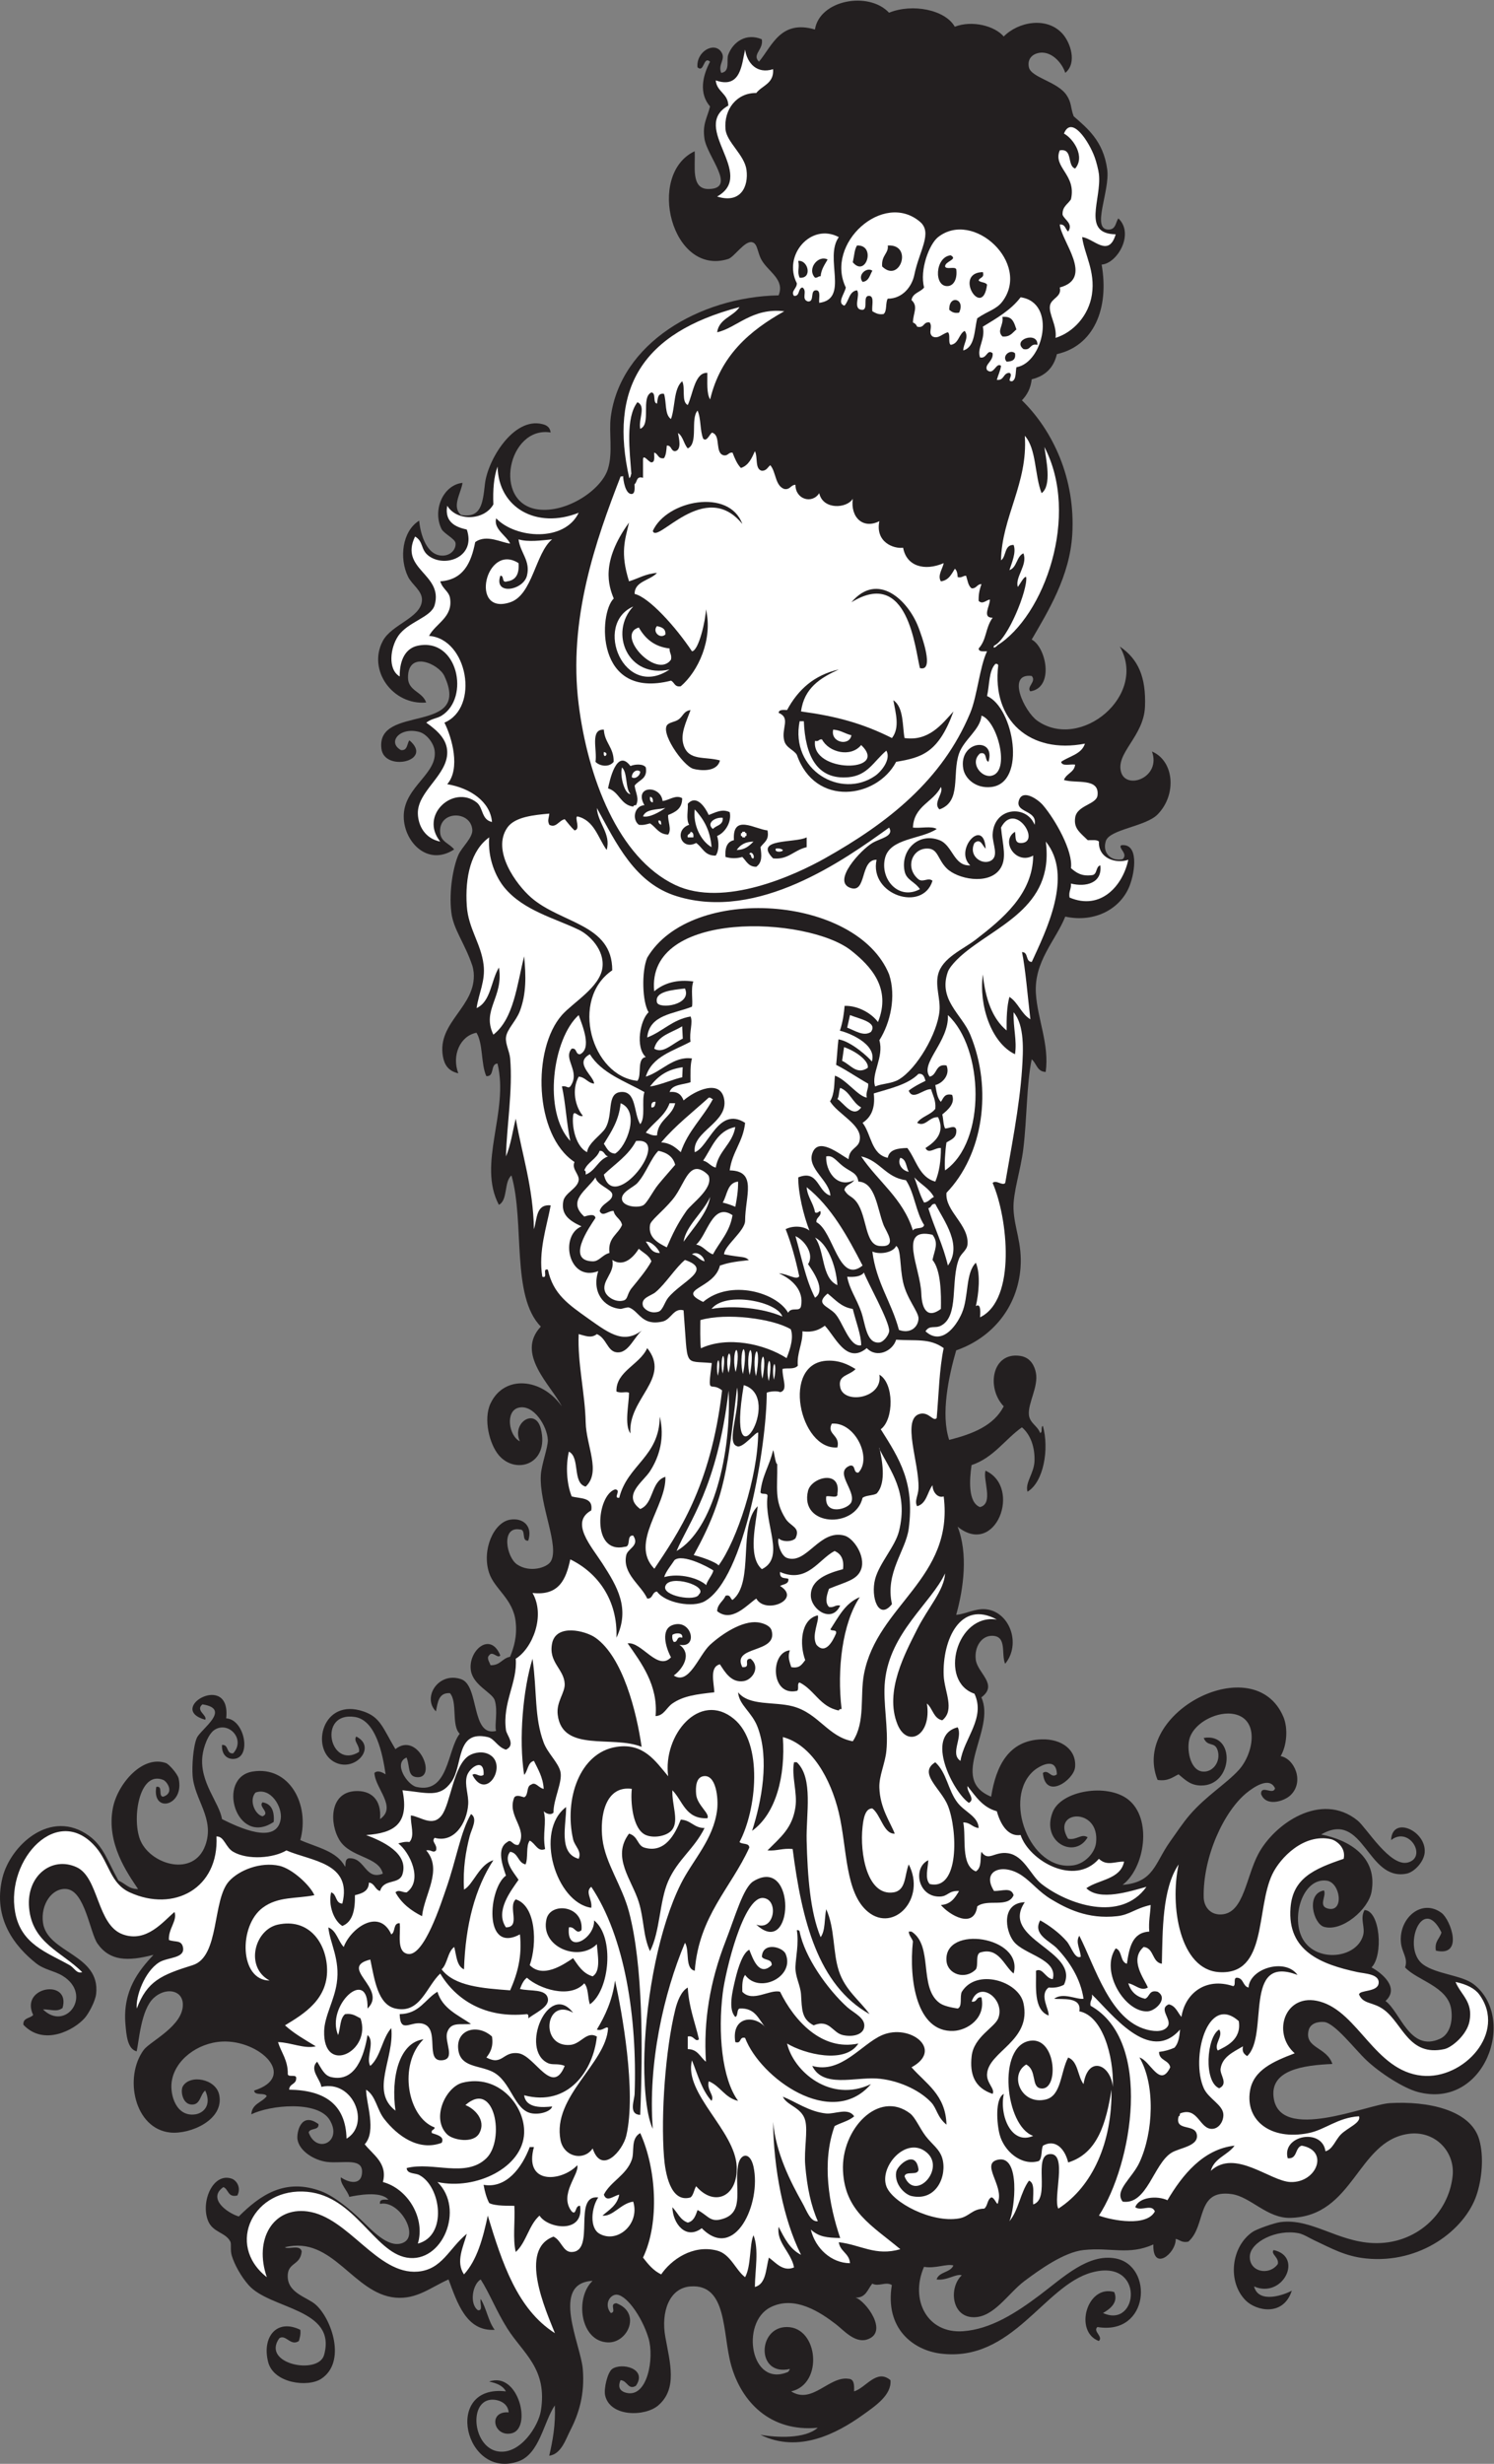 <?xml version="1.0" encoding="UTF-8" standalone="no"?>
<svg
   xmlns:dc="http://purl.org/dc/elements/1.1/"
   xmlns:cc="http://creativecommons.org/ns#"
   xmlns:rdf="http://www.w3.org/1999/02/22-rdf-syntax-ns#"
   xmlns:svg="http://www.w3.org/2000/svg"
   xmlns="http://www.w3.org/2000/svg"
   viewBox="0 0 512.653 845"
   height="845"
   width="512.653"
   xml:space="preserve"
   id="svg2"
   version="1.1"><rect x="0" y="0" width="512.653" height="845" fill="#808080" stroke="none"/><defs
     id="defs6" /><g
     transform="matrix(1.333,0,0,-1.333,0,845)"
     id="g10"><g
       transform="scale(0.1)"
       id="g12"><path
         id="path14"
         style="fill:#231f20;fill-opacity:1;fill-rule:nonzero;stroke:none"
         d="m 2036.62,186.426 c 54.11,-34.446 97.84,39.961 147.6,32.39 15.1,-0.496 14.71,-16.492 14.39,-32.39 30.21,8.828 57.91,59.16 93.61,28.797 3.58,-37.989 -38.97,-66.422 -72.01,-90 -65.66,-46.864 -164.36,-99.102 -262.79,-50.399 40.83,-7.422 114.92,-11.203 147.6,17.996 -122.1,-11.559 -196.79,66.465 -223.2,162.004 -22.49,81.367 -9.07,208.516 -104.4,201.602 -54.88,-3.985 -76.21,-65.871 -64.8,-129.602 11.89,-66.386 31.98,-133.211 -17.99,-176.402 -33.88,-29.281 -123.75,-30.402 -136.81,25.203 -4.13,17.578 6.18,59.941 18,68.398 24,17.168 91.52,1.532 61.2,-43.203 -20.27,-12.031 -21.67,13.485 -39.6,14.403 -9.93,-22.782 4.58,-29.864 14.4,-32.403 55.13,-14.246 72.81,89.668 57.6,140.403 -17.12,57.09 -61.01,117.625 -86.4,111.601 -16.84,-3.996 -26.41,-27.832 -10.8,-46.808 16.42,2.082 -5.36,23.722 14.4,25.207 64.86,-24.168 29.98,-102.481 -21.6,-100.801 -71.71,2.336 -85.83,114.48 -39.6,158.398 -109.45,-5.586 -30.4,-164.257 -25.19,-226.797 5.49,-66.007 -10.46,-115.886 -32.41,-158.398 -11.68,-22.617 -22.96,-60.637 -54,-64.805 8.99,39.016 16.63,79.375 14.4,129.602 C 1399,106.563 1389.04,25.73 1334.63,6.426 1196.55,-42.559 1139.06,205.313 1302.22,186.426 c -7.77,15.027 -24.28,21.316 -43.2,25.195 76.29,27.59 111.48,-121.609 57.6,-133.203 -46.34,-9.961 -61.16,57.937 -7.2,54.004 -2.32,27.527 -31.82,34.199 -46.8,32.402 -57.37,-6.894 -43.98,-125.344 21.6,-133.203 55.67,-6.672 101.6,65.266 108,104.402 17.85,108.989 -45.83,148.04 -86.4,212.395 -28.16,44.676 -44.84,88.855 -68.4,126.008 -21.25,-12.473 -29.56,-62.766 -7.19,-79.203 14.18,-2.196 4.22,19.765 7.19,28.8 14.85,-23.546 19.33,-57.468 36,-79.199 -73.45,-4.726 -96.78,70.977 -118.79,129.602 -45.43,-20.024 -81.65,-51.86 -136.81,-46.809 -108.91,9.981 -160.91,160.457 -284.402,129.61 8.555,-6.68 39.07,8.156 43.203,-10.801 -3.711,-37.414 -36.777,-27.012 -36.008,-64.805 0.887,-43 50.071,-52.609 72.008,-72.004 40.953,-36.199 79.906,-147.41 14.399,-190.801 -34.176,-22.625 -122.696,-12.039 -136.793,43.204 -16.348,64.027 21.929,112.523 82.793,82.804 1.574,-12.383 -1.418,-20.176 -3.602,-28.801 -21.395,-14.5 -33.328,18.02 -50.398,7.2 -47.602,-66.368 100.558,-95.754 115.199,-43.203 33.539,120.378 -138.914,116.824 -194.395,180 -19.515,22.214 -36.113,52.316 -43.203,75.605 -4.398,14.441 -0.558,29.941 -3.601,35.996 -12.329,24.481 -45.407,23.074 -57.594,54.004 -19.371,49.121 13.019,124.852 61.195,107.996 11.707,-4.101 24.988,-22.129 14.395,-43.199 -25.078,-5.891 -22.266,16.133 -35.993,21.598 -41.316,-28.797 8.575,-65.997 39.602,-75.594 54.461,54.304 118.859,100.047 212.395,64.793 34.449,-12.989 75.031,-47.735 100.796,-72 28.77,-27.09 70.461,-75.008 108.004,-61.203 46.36,17.062 -7.86,111.757 -57.601,100.8 -2.094,12.903 10.66,10.95 21.605,10.801 -19.851,23.344 -81.418,11.231 -100.804,7.207 -2.934,14.446 -24.29,33.266 -21.598,50.403 19.648,-13.938 49.742,-20.301 53.996,7.199 7.129,45.984 -48.449,27.144 -90,32.398 -32.066,4.055 -70.574,27.317 -75.602,57.602 -2.793,16.851 8.387,73.406 54.008,39.597 1.731,-17.335 -22.347,-8.859 -25.199,-21.601 20.238,-56.25 88.348,-24.121 53.992,32.402 -30.762,50.606 -153.961,38.172 -201.597,14.395 1.304,27.5 27.367,30.246 39.601,46.804 -5.16,10.43 -31.43,-0.234 -32.402,14.399 113.238,36.043 13.89,131.008 -82.801,126.008 -62.758,-3.27 -122.164,-47.47 -129.598,-104.41 -4.332,-33.172 11.711,-90.184 61.2,-82.801 20,2.988 43.066,23.152 25.199,61.203 -13.641,-10.461 -11.703,-37.871 -35.996,-35.996 -22.828,1.754 -28,35.64 -21.61,46.793 18.071,31.491 84.907,19.629 93.606,-21.602 13.679,-64.844 -74.864,-102.48 -126,-97.195 -92.633,9.558 -119.727,142.617 -68.395,212.398 16.438,22.36 103.414,62.18 100.789,118.8 -1.691,36.82 -45.668,42.73 -75.59,14.4 -32.097,-30.38 -37.234,-110.02 -43.203,-136.8 -24.461,6.13 -26.625,44.42 -28.8,68.4 -8.036,88.52 34.945,139.99 72.003,180 -66.816,-17.48 -112.496,-15.96 -144.007,28.8 -19.407,27.58 -32.254,135.15 -79.196,140.4 -37.734,4.22 -67.578,-39.6 -61.207,-86.4 10.719,-78.62 148.446,-80.96 136.809,-183.6 -2.109,-18.62 -18.777,-49.52 -28.805,-61.2 -26.961,-31.46 -105.879,-73.78 -158.39,-18 -1.637,18.43 17.473,16.12 25.199,25.2 -35.516,73.57 97.429,94.39 75.59,18 -14.727,-11.03 -28.95,-3.43 -50.403,-3.6 58.535,-57.81 129.598,37.66 50.403,86.41 -20.641,12.7 -47.024,15.35 -68.399,32.39 -52.188,41.6 -112.301,113.25 -86.402,219.6 20.301,83.34 124.336,179.93 223.203,108.01 37.437,-27.24 48.172,-66.47 75.605,-115.21 17.165,-6.83 26.145,-21.85 50.403,-21.6 -27.278,40.69 -82.504,117.69 -64.813,208.8 11.969,61.57 76.325,137.14 136.809,115.2 7.594,-2.75 29.75,-27.69 32.402,-39.6 15.789,-71.03 -68.957,-90.7 -57.601,-21.6 18.601,4.21 3.769,-25.03 18.004,-25.19 29.968,10.1 9.39,39.38 0,43.19 -63.602,25.79 -82.223,-106.28 -57.61,-158.4 28.715,-60.77 135.719,-91.17 165.602,-10.8 25.781,69.34 -27.707,117.31 -32.403,180 -1.851,24.76 1.211,74.82 10.805,97.2 9.414,21.95 90.84,74.72 14.395,86.4 -19.039,-15.97 13.441,-27.83 7.203,-39.59 -101.989,28.66 67.422,125.92 54.004,3.59 48.011,-2.28 67.09,-103.75 18.004,-104.39 -16.274,-0.22 -30.016,11.4 -28.809,35.99 18.387,1.58 10.027,-23.57 28.809,-21.6 32.628,35.7 -10.907,82.75 -46.809,61.2 -17.48,-10.49 -29.723,-44.9 -32.402,-68.4 -7.676,-67.34 44.097,-120.25 50.402,-162 41.785,-20.9 140.457,-67.73 151.203,0 4.899,30.89 -25.566,82.55 -64.805,68.41 -17.461,-19.14 -2.003,-56.74 18,-61.21 21.297,8.91 -12.117,25.3 0,36 22.735,-3.67 30.934,-21.86 28.809,-50.4 -96.543,-65.29 -149.043,114.4 -54.012,129.6 93.817,15 147.707,-84.36 122.407,-176.4 42.46,-18.75 94.253,-28.14 115.199,-68.39 2.832,2.95 -2.891,23.77 14.402,21.59 37.285,-1.44 38.504,-57.04 82.805,-39.6 -10.172,44.76 -83.434,40.45 -111.61,86.4 -25.64,41.84 -26.148,121.54 39.602,126 41.02,2.79 69.32,-21.11 64.801,-72 44.911,31 -12.696,78.65 -14.403,118.8 8.661,8.23 21.77,0.61 28.805,-3.6 -7.918,54.21 -25.48,139.4 -79.203,147.6 -96.688,14.77 -64.961,-136.78 10.801,-90 2.465,17.34 -15.594,27.68 -7.199,39.6 54.929,-27.19 -4.957,-94.88 -57.602,-64.79 -60.219,34.4 -29.738,165.03 75.605,129.59 44.372,-14.93 49.961,-42.13 82.797,-97.2 59.45,47.28 109.39,-78.49 54,-72 -22.9,2.68 -16.35,27.5 -25.2,50.41 -35.35,-14.52 1.85,-70.21 25.2,-75.61 83.38,-19.28 79.31,95.91 111.6,136.8 -22.15,21.05 -4.96,81.44 -25.2,104.4 -29.4,1.81 -31.37,-23.84 -36,-46.8 -35.91,35.24 5.88,102.87 64.8,82.8 47.38,-16.14 24.78,-149.3 90,-133.19 -4.68,14.31 5.34,51.26 -3.6,79.19 -6.13,19.2 -54.75,37.79 -61.2,75.6 -8.59,50.31 49.6,103.34 75.6,39.6 -6.45,-9.95 -20.01,13.21 -28.8,0 -7.22,-7.16 1.13,-17.14 3.6,-25.2 25.1,-1.09 30,18.01 50.4,21.61 9.82,24.53 18.54,52.05 14.4,90 -6.49,59.4 -54.45,83.67 -68.4,125.99 -19.39,58.79 11.75,129.84 54,136.8 33.34,5.51 58.95,-16.26 46.8,-54 -18.76,-1.95 -4.53,29.08 -21.6,28.8 -49.27,8.57 -34.67,-71.47 -7.2,-90 32.87,-22.16 76.65,-8.24 86.4,7.2 24.49,38.79 -30.01,145.87 -25.2,223.21 1.66,26.77 18.82,71.8 18.01,90 -1.6,35.62 -36.96,92.75 -75.6,82.8 -34.46,-8.88 -24.91,-72.51 3.59,-86.41 -21.88,48.09 40.28,87.6 54,32.4 22.78,-91.6 -64.56,-119.21 -108,-68.4 -24.41,28.55 -40.38,93.14 -21.6,133.2 35.07,74.8 132.15,65.76 183.59,-7.2 -27.83,54.69 -119.94,134.97 -53.99,205.2 -76.99,77.82 -41.07,268.53 -75.6,388.8 -19.74,-16.26 -8.71,-63.29 -32.4,-75.6 -56.12,106.01 26.79,240.09 -3.61,363.6 -19.25,-1.14 -6.47,-34.32 -28.79,-32.41 -14.04,31.56 -7.95,83.26 -25.2,111.61 -42.29,-8.01 -64.33,-58.63 -46.8,-104.4 -25.67,5.7 -35.74,21.79 -39.59,43.2 -16.02,88.91 86.27,127.68 79.19,216 -0.33,4.15 -2.18,13.79 -3.6,18 -19.71,58.27 -48.84,93.28 -54,136.8 -6.86,57.87 5.98,119.94 18,147.6 8.93,20.54 37.41,44.3 36,64.8 -3.45,50.09 -87.26,50.68 -82.8,-7.2 1.86,-24.25 24.74,-28.01 36,-43.2 -70.19,-45.97 -132.85,23.41 -129.6,90 3.55,72.83 88.58,105.72 79.2,165.6 -2.91,18.58 -20.44,41.75 -39.6,46.8 -50.48,13.3 -82.649,-26.98 -46.8,-46.8 17.34,-1.74 15.01,16.19 21.6,25.2 63.64,-53.61 -64.465,-82.12 -72,-21.6 -14.453,116.04 233.24,34.29 162,187.2 -14.46,31.03 -93.17,66.56 -93.59,-3.6 -0.23,-35.54 37.08,-36.25 46.79,-64.8 -86.26,-7.38 -151.516,83.59 -111.594,158.4 23.004,43.12 98.254,59.37 100.784,104.4 1.4,24.71 -25.75,40.01 -35.98,61.2 -22.75,47.04 -15.26,116.45 28.79,143.99 3.34,-36.15 19.68,-91.1 61.21,-90 21.1,0.57 34.2,17.15 32.39,32.41 -1.27,10.74 -30.28,24.52 -36,36 -23.65,47.52 3.33,113.19 53.99,118.8 -3.32,-25.55 -28.98,-61.35 -3.59,-82.8 50.5,-8.04 55.54,27.07 61.2,79.2 6.73,62.03 73.46,173.15 147.6,154.8 8.41,-2.09 19.59,-5.77 21.6,-21.6 -109.3,17.63 -151.28,-182.21 -32.4,-198 72.8,-9.67 163.13,49.56 180,104.4 13.13,42.68 2,93.17 7.2,133.2 24.55,188.93 227.36,309.21 432,313.2 16.8,40.14 -25.55,60.07 -43.2,90 -12.09,20.5 -9.97,43.52 -25.2,46.8 -18.97,4.08 -45.95,-38.4 -61.19,-43.2 -145.49,-45.84 -212.11,217.64 -86.41,277.2 2.41,-37.5 -10.79,-97.78 36,-97.2 73.53,0.91 -4.15,83.86 -10.8,129.6 -5.51,37.92 7.01,52.96 14.4,82.79 -29.15,33.84 -19.4,78.33 0,115.2 -17.78,15.82 -14.61,-30.2 -32.39,-14.39 -3.63,40.3 42.71,66.76 61.19,39.6 12.9,-18.96 -9.33,-31.71 0,-54 24.01,3.28 12.63,32.7 18.01,46.8 12.71,33.39 46.51,56.54 86.39,39.6 5.2,-26.54 -26.4,-39.15 -7.2,-57.61 33.64,40.44 55.69,108.71 144,82.81 11.97,76.15 138.27,99.32 190.79,43.2 60.19,24.44 144.46,7.7 169.21,-36.01 45.21,17.31 103.1,1.9 126,-25.2 37.15,37.9 110.61,52.09 151.2,7.21 20.14,-22.27 38.69,-74.95 7.2,-100.8 -7.72,25.2 -37.17,60.26 -72.01,50.4 -15.64,-4.44 -25.65,-17.25 -21.6,-36 5.82,-26.86 73.86,-36.61 97.21,-72 13.05,-19.79 9.57,-31.11 18,-54 33.36,-29.65 76.51,-62.42 86.39,-136.8 7.5,-56.4 -42.02,-155.04 3.61,-154.8 19.24,0.1 17.99,19.88 25.2,28.8 41.86,-39.94 -3.19,-116.29 -43.2,-118.8 20.16,-113.87 -20.78,-209.36 -115.21,-230.4 -8.06,-35.13 -30.05,-56.34 -64.79,-64.8 -2.59,-23.81 -12.23,-40.57 -25.21,-54 79.41,-77.56 138.35,-201.55 129.6,-345.6 -6.53,-107.69 -62.25,-197.33 -104.39,-270 37.52,-19.71 58.5,-123.86 -3.6,-133.21 -10.44,11.6 16.67,25.38 3.6,39.61 -65.96,7.89 -18.92,-91.75 14.39,-115.2 111.5,-78.48 284.69,65.16 212.41,190.8 47.19,-31.91 67.91,-78.28 64.8,-154.8 -3.13,-76.89 -76.95,-119.78 -61.2,-169.2 14.39,-45.16 103.14,-12.66 79.2,54 56.96,-24.07 64.79,-110.66 14.39,-162 -30.79,-31.39 -123.58,-37.94 -133.19,-68.41 -9.88,-31.28 14.53,-53.23 43.19,-46.79 15.46,14.33 -12.65,28.65 -3.59,36 44.8,5.99 36.59,-65.93 21.6,-104.4 -22.86,-58.65 -88.93,-95.84 -165.6,-79.2 -24.82,-61.93 -80.74,-115 -75.6,-198 4.06,-65.51 35.05,-131.44 25.2,-201.61 -22.37,0.43 -23.42,22.19 -36,32.41 -13.44,-64.21 -11.93,-151.58 -21.6,-230.4 -6.95,-56.66 -26.88,-112.15 -25.2,-154.8 1.95,-49.52 22.77,-88.32 18,-151.19 -7.75,-102.16 -73.41,-180.32 -165.6,-212.41 -19.25,-66.34 -40.17,-164.48 -18,-230.39 60.3,15.29 114.69,36.5 140.4,86.39 -45.73,47.66 -30.09,141.4 43.2,129.6 27.12,-4.37 36.55,-27.59 39.6,-43.19 6.99,-35.92 -20.79,-78.13 -18.01,-108.01 2.03,-21.72 22.16,-28.25 28.81,-46.8 7.47,0.93 0.98,15.82 7.2,18 16.68,-59.4 1.9,-144.52 -39.6,-169.2 -6.76,23.55 16.95,46.87 18,79.2 1.13,34.99 -9.92,67.5 -32.41,86.4 -44.15,-31.45 -72.99,-78.19 -129.59,-97.2 -5.52,-37.53 -9.44,-95.96 21.6,-108 36.36,8.59 6.57,71.47 14.4,93.6 94.34,-42.55 26.39,-223.89 -72,-144 27.27,-68.36 15.7,-158.59 -3.6,-226.79 22.44,1.41 49.49,16.83 75.6,14.39 62.41,-5.82 92.39,-89.64 50.4,-140.4 -10.77,25.37 5.41,70.64 -32.4,72 -27.71,1 -47.25,-27.71 -43.2,-61.2 4.24,-35.13 59.11,-63.95 14.4,-97.2 38.55,-84.25 -86.93,-209.5 25.2,-255.59 12.6,79.95 45.56,144.93 129.6,147.59 52.23,1.66 90.8,-27.27 86.4,-72 -3.17,-32.23 -76.35,-85.39 -82.8,-14.4 14.44,10.65 21.04,-15.87 35.99,-3.6 -1.17,49.09 -48.55,18.25 -57.59,10.8 -84.54,-69.6 -11.93,-262.47 100.8,-244.8 28.64,4.49 54.5,31.43 57.6,57.6 10.99,92.88 -117.13,84.82 -72.01,10.8 21.96,-5.01 34.2,14.36 50.4,3.6 -32.47,-57.03 -120.79,-13.18 -90,64.8 21.96,55.58 140.25,74.98 194.41,32.4 62.37,-49.04 43.28,-175.67 -14.41,-219.6 80.93,6.47 82.51,55.63 122.41,111.6 16.26,22.82 32.99,48.21 50.4,68.4 42.29,49.07 93.35,79.58 125.99,115.2 37.67,41.09 55,129.79 -10.79,144 -41.22,8.9 -101.39,-19.48 -115.2,-61.2 -8.94,-26.99 0.22,-82.48 32.4,-86.4 26.73,-3.26 48.21,25.28 39.6,54 -7.35,24.51 -26.06,7.85 -36.01,32.4 83.65,14.31 75.9,-123.57 -7.19,-122.4 -26.38,0.37 -39.32,13.53 -57.6,28.8 -15.3,-7.51 -27.17,-18.43 -54.01,-14.4 -70.04,174.5 249.72,338.29 324.01,162 12.22,-28.99 8.98,-73.8 -7.2,-100.8 35.81,-6.54 61.86,-66.23 25.2,-100.8 -16.51,-15.56 -63.16,-30.49 -75.6,3.61 -0.01,24.63 31.28,-4.4 36,14.39 -14.74,32.15 -57.45,0.8 -72.01,-10.79 -59.51,-47.44 -114.01,-165.94 -111.6,-270 0.59,-24.89 18.59,-47.78 50.41,-43.21 53.04,7.61 59.02,96.23 90,154.8 41.11,77.74 161.66,162.13 255.6,86.4 22.99,-18.53 83.57,-120.16 129.6,-107.99 50.59,13.36 3.41,94.36 -43.2,57.59 2.57,63.7 91.4,23.81 86.4,-32.4 -2.11,-23.6 -26.57,-50.04 -46.81,-54 -102.13,-20 -109.41,164.72 -219.59,100.8 71.13,-13.85 146.2,-57.38 129.59,-147.6 -8.41,-45.74 -76.21,-103.49 -122.4,-90 -27.34,8 -47.27,85.41 0,93.6 7.32,-13.98 -16.23,-40.49 10.81,-46.8 41.78,-9.75 31.54,67.24 -3.6,72 -62.23,8.43 -93.6,-96.03 -61.2,-151.2 35.31,-60.13 138.41,-49.23 154.8,10.8 5.75,21.05 -8.88,42.8 3.6,64.8 40.34,-1.35 48.88,-116.71 17.99,-147.59 26.37,-14.31 73.28,-52.24 36.01,-86.41 38.15,-27.99 62.81,-132.59 140.4,-97.2 24.15,11.02 33.49,43.27 28.8,75.6 -8.59,59.2 -87.79,74.11 -118.8,108.01 8.28,24.14 -8.57,38.15 -10.8,64.79 -5.2,62.32 53.58,113.03 104.39,75.6 23.77,-17.49 58.22,-114.1 -14.39,-97.2 -3.97,24.38 10.17,30.63 14.39,46.81 -49.47,100.86 -103.71,-42.02 -46.79,-82.8 34.57,-24.78 99.46,-27.16 129.6,-50.41 113.14,-87.29 28.33,-323.571 -144.01,-277.196 -36.01,9.688 -96.84,48.106 -133.19,82.796 -29.2,27.87 -80.63,95.09 -108.01,97.2 -18.05,1.4 -35.58,-4.77 -39.6,-21.6 -11.02,-46.31 46.87,-42.37 61.2,-86.4 -75.69,-3.29 -160.65,-15.53 -151.2,-86.398 15.55,-116.477 241.56,-17.813 298.81,-14.406 96.9,5.773 208.22,-16.571 230.4,-93.59 12.91,-44.856 6.65,-103.52 -7.21,-144.004 -30.06,-87.844 -143.45,-176.438 -284.39,-162.004 -53.51,5.488 -89.6,26.453 -133.2,46.805 -11.01,5.136 -27.7,15.644 -39.6,18 -57.82,11.433 -123.12,-22.336 -126,-57.598 -3.38,-41.262 48.87,-53.289 71.99,-21.602 3.81,17.157 -19.42,25.965 -10.8,35.997 77.74,-16.985 23.58,-126.047 -50.4,-93.594 11.76,-45.735 78.68,-21.406 97.21,-10.801 -21.88,-67.734 -92.23,-51.992 -118.8,-25.203 -48.06,48.433 -37.19,139.031 18,176.402 10.61,7.18 55.15,23.047 72,25.196 78.95,10.05 145.68,-50.016 237.6,-54.004 110.21,-4.774 195.02,75.468 205.19,172.804 6.6,62.957 -46.25,118.407 -115.19,107.996 -130.98,-19.773 -139.04,-211.972 -302.4,-215.996 -60.32,-1.48 -102.39,54.309 -151.21,61.203 -93.15,13.145 -64.34,-81.191 -111.59,-122.402 -16.72,-3.527 -21.73,4.668 -32.4,7.195 0.65,-38.543 -59.89,-85.144 -57.6,-14.39 -64.22,-28.696 -109.12,-6.633 -180,-14.406 -49.86,-5.461 -112.24,-50.11 -151.2,-79.2 -43.42,-32.414 -79.62,-95.429 -133.2,-93.601 -55.91,1.914 -62.04,76.531 -28.8,108.004 -15.36,4.472 -38.19,-14.539 -64.8,-10.797 6.13,20.269 35.6,17.183 43.2,35.996 -17.2,5.113 -46.4,-8.742 -75.61,-3.598 -36.84,-84.851 8.25,-172.437 100.8,-165.605 70.79,5.234 135.45,46.449 198.01,93.605 59.76,45.039 123.79,106.887 194.4,93.594 98.29,-18.488 87.43,-198.82 -46.8,-176.398 -12.71,-10.973 16,-24.723 3.59,-35.997 -64.79,24.29 -30.5,146.125 39.6,125.997 11.75,-27.301 -11.71,-44.188 -28.8,-54.004 91.56,-41.754 108.93,141.953 -28.8,104.406 -123.45,-33.66 -203.88,-231.621 -388.79,-208.801 -71.02,8.762 -144.42,64.328 -126,176.399 -15.73,9.66 -33.62,-5 -50.4,3.601 -11.95,-14.441 -16.08,-36.719 -43.2,-36.004 25.65,-7.179 88.13,-90.312 28.8,-108 -31.06,-9.258 -60.68,25.41 -79.2,39.602 -38.6,29.582 -106.02,75.871 -169.2,43.203 -77.06,-39.832 -50.39,-208.137 46.79,-165.598 0.69,2.91 3.62,3.586 3.61,7.199 -86.78,-19.289 -83.31,108.379 -7.2,107.997 81.14,-0.411 94.29,-146.993 10.8,-165.594 z M 971.016,1655.22 c -27.227,-26.26 -62.188,31.17 -28.793,32.4 19.5,0.72 14.308,-21.36 28.793,-32.4 z m -75.59,-122.4 c 8.492,-5.91 10.25,-18.54 17.992,-25.2 -8.887,-8.66 -14.73,16.29 -17.992,25.2 v 0" /><path
         id="path16"
         style="fill:#ffffff;fill-opacity:1;fill-rule:nonzero;stroke:none"
         d="m 2159.25,5729.03 c -38.44,-53.58 27.84,-158.66 -50.4,-169.2 -1.55,11.65 4.74,31.13 -7.2,32.4 -17.92,1.11 -3.69,-29.91 -21.6,-28.81 -19.11,5.54 -0.24,26.67 -14.41,36.01 -12.19,-2.2 -5.76,-23.02 -21.6,-21.6 -9.52,11.32 7.61,19.05 7.21,32.39 -37.03,71.85 36.48,156.83 108,118.81 z m 356.39,-208.81 c -8,-31.59 -5.36,-73.83 -35.99,-82.79 -0.36,16.08 15.95,34.28 3.59,50.4 -15.6,-8.39 -14.9,-33.1 -35.99,-36 -7.37,5.84 0.16,26.56 -7.2,32.4 -14.44,-3.55 -24.61,-18.25 -39.6,-10.81 -12.22,10.08 1.29,23.49 -7.21,36.01 -17.3,2.91 -12.99,-15.8 -32.39,-10.8 -2.02,5.18 -5.62,8.78 -10.8,10.8 0.7,25.52 14.34,40.79 -3.6,57.6 2.84,18.76 23.14,20.04 32.4,32.4 -12.05,45.17 13.21,111.68 35.99,129.6 90.43,71.09 239.55,-67.23 165.61,-165.61 -15.57,-20.71 -36.77,-23.89 -64.81,-43.2 z m -75.59,82.81 v 0 c 14.12,1.09 24.83,16.9 21.6,43.2 -3.75,8.25 -25.71,-1.71 -28.81,7.19 -0.46,13.8 34.38,17.91 14.41,28.81 -40.53,-4.03 -44.11,-82.05 -7.2,-79.2 z m 100.8,3.6 v 0 c -3.84,6.96 -16.58,5.01 -21.6,10.8 2.23,8.57 15.68,5.91 10.8,21.6 -77.65,-1.64 -0.38,-123.69 10.8,-32.4 z m -97.21,-64.8 v 0 c 6.03,-4.78 12.07,-9.54 25.21,-7.2 17.47,36.32 -26.92,47.31 -25.21,7.2 z m -345.59,82.8 v 0 c 6.81,-0.81 7.93,4.05 14.39,3.59 1.74,18.67 10.7,30.11 18.01,43.21 -24.66,12.5 -53.81,-24.57 -32.4,-46.8 z m -39.6,0 v 0 c 32.99,-3.15 22.51,45.82 -3.61,43.2 3.83,-19.18 -3.55,-27.36 3.61,-43.2 v 0" /><path
         id="path18"
         style="fill:#ffffff;fill-opacity:1;fill-rule:nonzero;stroke:none"
         d="m 2605.64,5358.22 c -16.85,-1 4.63,15.78 -7.19,21.61 -16.63,-0.18 -13.09,-20.52 -32.4,-18 3.27,12.32 8.89,22.3 10.8,36 -12.66,10.67 -18.66,-26.17 -36,-10.8 -7.78,14.24 16.9,22.68 14.4,43.19 -14.73,12.12 -14.35,-14.96 -32.41,-10.79 -8.77,24 14.22,45.18 7.21,79.2 35.76,21.83 72.42,42.77 97.2,75.6 93.81,-13.38 58.9,-168.52 -10.8,-180 -2.5,-13.1 -0.17,-31.03 -10.81,-36.01 z m -320.39,212.41 c -6.39,-10.41 -1.33,-32.28 -10.81,-39.6 -14.09,-2.1 -20.89,3.09 -28.8,7.19 -2.23,13.37 5.86,37.07 -7.19,39.61 -19.82,1.81 -2.16,-33.85 -18,-36 -27.72,0.65 -4.51,37.97 -14.4,50.4 -20.95,-3.06 -20.32,-27.69 -32.41,-39.6 -20.21,6.65 0.87,31.24 3.61,46.8 -54.54,112.79 96.21,249.11 190.8,169.2 33.5,-28.32 -1.63,-74.24 -14.41,-136.8 -6.09,-29.87 -30.18,-61.34 -68.39,-61.2 z m -90,93.6 v 0 c 34.11,-40.37 60.65,45.7 10.8,43.2 -6.83,-11.82 -6.38,-22.89 -10.8,-43.2 z m 75.6,-10.81 v 0 c 46.15,-44.68 80.46,58.22 14.4,54.01 3.02,-19.99 -17.07,-25.2 -14.4,-54.01 z m -50.4,-39.6 v 0 c 16.34,1.67 18.55,17.46 25.19,28.81 -14.11,10.32 -39.55,-10.66 -25.19,-28.81 z m 360,-140.4 v 0 c 20.08,-2.08 25.94,10.07 36,18.01 -5.29,15.11 -8.84,31.97 -28.81,32.39 -2.39,0 -4.8,0 -7.19,0 3.49,-23.68 -15.33,-34.66 0,-50.4 z m 53.99,-32.39 v 0 c 20.27,-4.67 15.75,15.46 36.01,10.8 1.85,36 -66.13,13.37 -36.01,-10.8 z m -43.19,-32.4 v 0 c 14.07,0.32 24.39,4.41 21.59,21.59 -12.5,11.36 -34.79,-7.24 -21.59,-21.59 v 0" /><path
         id="path20"
         style="fill:#231f20;fill-opacity:1;fill-rule:nonzero;stroke:none"
         d="m 2267.25,5203.42 c -38.45,-42.41 -51.27,-128.1 -118.8,-129.6 -3.11,42.72 12.81,66.39 18,100.81 -32.74,-20.07 -35.04,-70.57 -79.2,-79.2 -9.62,70.96 22.78,130.7 46.79,180 -46.64,-34.96 -54.7,-108.5 -97.19,-147.6 -41.58,35.1 3.76,117.81 14.4,158.4 -37.74,-27.07 -40.36,-89.25 -82.8,-111.6 -12.4,26.77 5.93,69.69 0,90 -25.72,-21.08 -22.59,-71.02 -57.61,-82.8 -4.9,38.92 8.89,76.94 0,108 -20.86,-18.74 -21.31,-57.88 -43.2,-75.6 -31.05,185.28 88.67,280.47 223.21,323.99 15.85,-6.82 44.26,-12.71 53.99,3.61 19.12,-4.72 40.89,-23.99 68.4,-28.8 5.7,-1 15.7,4.85 21.6,3.6 17.7,-3.74 27.8,-15.12 43.21,-10.81 24.34,6.83 17.55,27.83 39.59,43.21 1.67,-25.15 -1.05,-48.07 21.61,-68.4 4.88,-4.39 16.94,-1.79 25.19,-7.21 11.76,-7.7 17.59,-24.57 25.21,-28.79 26.44,-14.66 65.53,-8.58 79.2,-32.4 12.49,-2.89 13.84,5.36 25.19,3.59 24.96,-35.04 38.01,-81.99 93.6,-86.39 46.98,-155.8 -0.69,-360.72 -107.99,-406.8 3.67,31.13 18.49,51.1 17.99,86.4 -42.13,-21.48 -65.96,-108.6 -115.2,-104.4 -68.81,5.86 15.75,103.04 21.6,133.2 -10.4,-15.77 -113.57,-129.54 -115.19,-36 -0.72,41.58 49.14,76.74 53.99,111.59 -33.96,-24.46 -48.57,-84.67 -100.8,-79.19 -20.86,58.53 10.13,123.07 25.21,169.19 z m -7.2,1094.41 c 4.77,-22.42 -29.96,-113.79 -54,-43.2 16.25,4.25 8.04,-15.96 25.2,-10.81 4.73,1.28 5.65,6.34 10.79,7.21 2.75,26.64 -17.85,31.63 -28.8,32.39 -55.85,3.9 -45.85,-94.61 21.6,-90 40.51,2.78 45.16,41.49 50.41,86.41 29.22,23.4 93.69,20.38 79.19,-39.61 55.7,13.66 80.21,-58.34 32.41,-61.19 -25.69,-1.53 -44.16,56.43 -93.61,25.2 -27.64,-17.47 -32.68,-93.39 32.4,-86.4 0.86,16.45 -23.75,7.44 -25.19,21.6 3.98,75.27 56.77,-10.43 111.59,3.6 34.1,8.72 42.37,57.96 25.21,86.4 -10.92,18.09 -36.59,22.48 -36,43.2 7.14,14.19 28.98,-15.63 39.6,-21.6 46.88,40.24 107.59,0.96 133.19,-32.4 25.16,14.86 37.68,47.68 75.61,46.8 23.18,-0.54 38.08,-14.93 57.6,-28.8 -37.37,4.92 -97.18,-1.15 -90,-61.2 -33.05,-13.33 -58.14,59.34 -90,14.4 5.57,-6.43 21.61,-2.39 25.19,-10.8 -2.89,-18.71 -26.3,-16.9 -28.8,-36 17.57,-15.28 71.13,-12.28 50.4,-54 -18.51,-6.87 -27.22,5.75 -43.19,10.8 -1.26,-65.4 119.94,-51.28 75.6,32.4 66.98,-2.62 104.59,-34.61 118.8,-90 -12.77,-23.23 -12.95,-59.06 -32.41,-75.6 -16.63,-54.05 41.52,-75.39 32.41,-118.8 -1.87,-8.9 -10.45,-13.51 -14.4,-25.2 -3.96,-11.7 -0.21,-27.15 -3.6,-39.6 -3.33,-12.2 -14.55,-23.23 -14.41,-32.4 0.79,-48.34 78.21,-78.86 39.6,-133.2 -19.39,-5 -15.08,13.71 -32.39,10.79 -3.84,-19.21 -0.73,-41.27 -18.01,-53.99 -21.56,3.62 -28.45,21.93 -53.99,21.59 26.44,53.24 -33.96,109.38 -36.01,136.81 -3.11,41.71 69.01,69.34 64.81,122.4 -3.78,47.8 -36.29,83.36 -79.21,79.2 -37.63,-3.66 -57.03,-53.55 -17.99,-68.41 14.53,5.61 -15.62,28.16 0,46.81 60.53,32.05 81.18,-100.45 14.39,-100.8 0.51,-19.71 -4.15,-34.25 -7.19,-50.4 -27.83,10.56 -56.58,20.23 -90,25.2 0,6 0,12 0,18 57.72,18.99 52.49,122.59 3.6,147.6 15.68,63.09 -46.7,74.38 -75.61,104.4 14.24,17.21 32.7,0.49 43.21,-7.2 -4.76,52.41 -78.56,22.46 -54.01,-21.6 12.46,-22.34 84.03,-22.71 46.81,-75.6 18.87,-28.16 65.37,-58.15 39.6,-108 -26.19,19.51 -31.74,93.68 -82.81,64.8 9.54,-44.39 65.57,-96.58 21.61,-140.4 -22.89,3.95 -41.07,42.59 -72,50.4 33.39,57.1 -49.2,57.33 -64.81,93.6 -21.16,49.21 39.08,87.33 57.61,32.4 -0.45,-18.39 -20.43,3.61 -25.21,-7.2 47.8,-56.61 70.25,64.8 -7.2,64.8 -82.34,0 -60.42,-104.91 -17.99,-133.2 15.49,-10.33 39.74,-3.91 28.8,-36.01 -54.45,-0.79 -101.22,-9.93 -136.8,-39.6 -20.97,-17.47 -28.54,-47.46 -72,-25.19 21.19,39.13 77.38,121.88 7.2,144 -17.37,5.46 -36.21,-3.98 -61.21,0 -54.23,39.11 34.03,129.33 46.8,43.19 -8.79,-8.85 -15.6,2.67 -28.8,0 42.6,-61.66 67.58,42.09 18.01,54.01 -77.05,18.52 -80.93,-86.58 -39.61,-115.2 8.88,-6.15 52.36,-9.65 54.01,-39.6 1.45,-26.39 -59.59,-57.03 -32.41,-93.6 -23.76,-24.24 -57.93,-38.07 -64.79,-79.2 -42.37,2.54 -27.39,58.72 -32.4,90 -23.11,0.3 -26.99,-18.62 -50.4,-18 -10.88,8.11 -2.98,55.51 -28.8,53.99 -34.72,-2.02 -3.8,-96.49 -50.4,-100.79 -76.71,-7.08 -135.55,91.16 -93.6,176.39 24.75,-29.39 47.31,-74.41 97.2,-75.6 33.89,-0.8 56.94,19.72 79.2,43.21 12.01,0.01 12.28,-11.71 25.19,-10.8 -2.46,-14.48 3.45,-20.55 3.61,-32.41 8.26,-8.07 34.11,-17.67 43.2,-3.59 4.87,19.28 -17.65,11.15 -21.6,21.6 -1.72,19.71 16.11,19.88 14.39,39.59 -15.12,11.88 -27.58,-11.38 -43.19,0 -13.21,21.74 -2.64,40.69 -14.4,61.21 -8.6,14.98 -22.13,12.56 -32.41,21.6 -30.1,26.49 -49.99,108.45 0,118.8 0.46,-23.55 8.59,-39.42 14.41,-57.6 26.54,7.47 9.07,21.09 14.39,35.99 13.71,38.35 61.49,63.39 68.41,97.21 6.6,32.29 -14.27,73.6 32.39,82.79 -29.99,-50.07 -21.15,-113.91 28.8,-125.99 38.08,-9.2 83.59,18.92 82.8,53.99 -1.64,74.57 -140.54,15.59 -64.79,-14.39 10.69,5.52 -13.3,16 0,25.2 48.13,9.75 33.94,-47.48 3.59,-50.4 -51.47,-4.95 -64.24,88.08 -7.19,97.2 19.43,3.1 24.48,-13.11 54,-7.2 -42.15,72.68 56.48,137.85 118.8,93.6 v 0" /><path
         id="path22"
         style="fill:#ffffff;fill-opacity:1;fill-rule:nonzero;stroke:none"
         d="m 1280.84,5138.63 c 2.2,-106.52 101,-161.58 208.8,-118.8 -36.38,-75.92 -162.27,-66.66 -212.39,-14.4 -7.39,-27.22 25.5,-43.63 36,-64.8 -21.57,1.67 -61.1,25.08 -90,3.6 -10.36,-53.24 -30.36,-96.85 -90,-100.81 6.44,-20.43 22.31,-25.43 25.2,-43.2 8.04,-49.56 -36.72,-64.56 -54.01,-97.19 99.54,-7.5 130.83,-184.58 39.61,-223.2 19.44,-38.62 41.92,-118.4 7.2,-158.4 58.79,-9.63 111,-44.98 115.2,-97.2 -27.74,5.96 -21.9,36.66 -39.6,50.4 -59.56,46.21 -148.33,-32.68 -93.6,-100.81 -38.84,7.66 -56.81,40.34 -57.61,72 -1.43,57.65 76.8,98.63 75.61,158.41 -0.61,30.72 -21.39,52.52 -54,75.6 15.84,11.53 27.23,10.26 39.6,18 73.97,46.25 41.31,201.45 -61.21,180 -30.51,-6.38 -47.01,-34.58 -46.79,-79.2 -31.627,18.64 -23.98,74.84 -3.61,104.4 25.37,36.79 84.56,47.47 93.61,79.2 22.88,80.2 -91.58,91.38 -50.4,176.4 22.33,-12.73 13.48,-34.4 35.99,-50.41 42.99,-30.54 121.13,-1.2 97.2,68.41 -21.91,4.98 -58.71,15.2 -50.39,61.2 25.27,-41.37 95.86,-37.69 118.79,3.6 -1.49,37.49 1.08,70.93 10.8,97.2 z m 1281.6,-507.6 c 4.19,0.59 6.41,-0.8 7.21,-3.6 -17.07,-141.98 82.5,-229.22 223.19,-201.6 -8.59,-27.41 -40.05,-31.95 -61.19,-46.8 1.85,-12.55 23.52,-5.28 35.99,-7.2 -2.26,-20.54 -22.95,-22.64 -28.79,-39.6 31.33,-9.61 91.9,6.42 86.4,-39.6 -2.84,-23.7 -53.3,-25.18 -57.61,-57.6 -3.53,-26.61 10.16,-36.18 32.41,-57.6 10.37,-0.43 23.56,1.96 28.8,-3.61 -2.13,-43.72 44.65,-57.71 75.59,-46.79 -13.94,-66.38 -70.63,-131.39 -151.2,-97.2 -2.81,16.01 4.8,21.6 3.61,35.99 38.42,-9.77 81.21,1.18 75.59,46.81 -12.46,-3.13 -7.16,-24.04 -21.59,-25.2 -27.62,-3.62 -41.01,6.99 -54,18 5.9,43.86 -40.76,125.39 -72.01,162 -12.81,15.01 -50.81,41.2 -61.2,14.4 -13.64,-35.22 48.11,-25.19 39.6,-64.8 -21.08,52.85 -105.28,45.39 -107.99,-25.2 -0.93,-23.94 18.43,-57.71 -7.2,-68.41 -22.53,-9.38 -55.73,14.72 -39.6,46.8 16.35,13.74 20.91,-8.39 28.8,-14.4 -4.87,82.54 -82.61,-3.65 -39.61,-43.19 -42.78,-2.67 -44.93,51.5 -79.19,64.8 -54.16,21.01 -100.55,-25.87 -90,-79.21 4.74,-24.02 25.25,-26.06 39.6,-46.79 -54.1,-29.68 -102.78,24.72 -90,79.2 12.35,52.65 92.7,48.38 133.2,75.6 -13.28,8.32 -41.95,1.25 -61.2,3.6 2.52,56.27 52.36,65.24 71.99,104.4 8.19,-15.28 -21.71,-41.73 -3.59,-57.6 57.44,20.23 31.59,90.39 50.4,144 12.5,35.64 55.13,61.73 57.6,97.2 40.49,-12.49 76.18,-144.91 25.2,-154.8 -26.1,-5.07 -56.15,33.9 -28.81,57.6 19.29,4.88 11.16,-17.65 21.6,-21.6 20.14,65.8 -77.58,54.49 -64.79,-18 4.41,-25.05 32.17,-51.34 72,-46.8 91.98,10.49 57.9,204.4 -10.8,233.99 6.46,28.34 4.29,65.31 21.59,82.81 v 0" /><path
         id="path24"
         style="fill:#ffffff;fill-opacity:1;fill-rule:nonzero;stroke:none"
         d="m 1334.84,4951.43 c 24.32,-7.72 61.02,-2.59 86.41,0 -43.34,-35.45 -50.09,-142.82 -108,-162 -106.32,-35.23 -62.56,154.77 21.59,100.79 2.16,-27.35 -6.55,-43.83 -28.79,-46.8 -16.48,-5.67 -6.66,14.95 -18,14.41 -17.84,-51 58.66,-38.33 68.4,0 9.82,38.67 -17.48,58.9 -21.61,93.6 v 0" /><path
         id="path26"
         style="fill:#ffffff;fill-opacity:1;fill-rule:nonzero;stroke:none"
         d="m 1644.44,4724.63 c 16.16,-28.25 39.41,-49.4 79.21,-54 -0.8,-11.59 6.37,-15.24 3.6,-28.8 -37.57,-51.88 -144.11,64.85 -82.81,82.8 z m 572.41,-302.4 c 74.76,-71.7 -129.65,-72.85 -118.8,10.8 10.17,-2.98 9.33,5.08 18,3.6 17.46,-33.46 74.07,-47.26 100.8,-14.4 v 0" /><path
         id="path28"
         style="fill:#231f20;fill-opacity:1;fill-rule:nonzero;stroke:none"
         d="m 2666.85,4649.03 c -119.47,-17.15 -36.1,-171.15 46.79,-187.2 87.3,-16.9 164.18,46.88 198.01,93.6 45.51,-69.95 -66.92,-136.05 -54.01,-205.21 2.18,-11.65 10.97,-32.43 32.41,-39.59 42.7,-14.25 70.56,24.88 93.59,36 6.92,-79.36 -54.59,-93.19 -108,-111.6 -26.25,-9.05 -52.69,-39.93 -79.19,-18 -2.09,14.08 3.09,20.9 7.19,28.79 14.66,2.66 12.17,-11.82 18.01,-17.99 24.7,-0.92 6.42,23.03 7.2,39.6 1.99,43.05 6.28,82.03 -54.01,82.79 5.36,19.86 33.73,16.68 36.01,39.61 -6.16,10.49 -13.1,-8.16 -25.21,-3.6 6.51,22.3 29.67,27.93 28.8,57.59 -68.58,-18.89 -158.99,-13.5 -205.19,46.81 -23.69,30.91 -45.79,99.88 -28.8,144 9.78,25.41 75.88,77.59 86.4,14.4 z m -1155.6,345.6 c 13.63,-42.67 -46.24,-73.59 -50.41,-122.4 -8.11,2.68 -1.4,20.19 -3.59,28.8 -18.51,-18.52 -16.76,-64.41 -3.6,-86.4 6.72,-7.05 13.18,-1.11 21.6,0 -20.54,-108.38 -23.14,-213.09 -3.61,-327.6 -18.58,18.36 -39.71,57.01 -21.6,90 -46.09,-2.03 -16.72,-66.21 -14.4,-93.61 -41.62,19.58 -67.89,54.51 -129.59,54.01 -5.33,43.87 -26.72,71.68 -64.8,82.79 0.28,-21.03 20.92,-22.36 25.2,-39.59 17.32,-69.77 -111.82,-103.31 -54,-158.4 39.85,21.38 42.42,64.09 90,68.4 67.16,6.07 156.87,-56.22 176.4,-115.2 7.17,-11.89 15.37,8.91 18,0 19.13,-32.91 27.34,-74.52 7.2,-111.61 -10.09,4.32 -24.85,3.97 -39.61,3.61 3.69,35.25 -6.71,62.69 -21.59,82.79 -44.6,60.23 -161.5,42.28 -144,-35.99 12.27,-54.93 125.09,-19.91 79.2,32.4 -11.96,-3.65 -5,-26.2 -14.4,-32.4 -68.27,-2.72 -45.31,62.15 14.4,57.6 42.16,-3.22 65.93,-51.24 64.8,-93.61 -53.56,1.33 -101.36,-22.86 -147.61,-39.59 -16.67,52.92 -56.59,82.6 -115.2,93.6 13.82,45.77 4.05,102.57 -17.99,133.2 16.62,23.2 49.33,26.81 57.59,61.2 16.36,67.98 -26.05,175.97 -90,180 23.73,23.32 59.89,78.72 28.81,122.4 37.84,22.15 69.32,50.67 75.6,104.39 11.4,5.01 31.79,5.01 43.2,0 -97.59,-44.05 -48.96,-236 72,-161.99 -2.59,-45.11 -18.49,-114.89 3.6,-151.21 28.16,23.59 -0.37,91.33 17.99,129.61 18.11,-23.9 19.3,-64.71 39.61,-86.41 -36.03,122.15 -8.7,298.86 100.8,331.21 v 0" /><path
         id="path30"
         style="fill:#ffffff;fill-opacity:1;fill-rule:nonzero;stroke:none"
         d="m 2058.45,4483.42 c 3.59,0 7.19,0 10.8,0 3.48,-86.65 32.61,-151.64 115.19,-143.99 49.29,4.57 64.51,40.6 97.21,68.4 12.85,-22.54 -13.13,-53.93 -28.81,-64.8 -87.89,-60.94 -219.47,14.8 -194.39,140.39 z m -428.41,295.21 c -63.2,-67.13 -13.8,-186.56 93.61,-162 -116.81,-79.39 -197.36,116.46 -93.61,162 v 0" /><path
         id="path32"
         style="fill:#ffffff;fill-opacity:1;fill-rule:nonzero;stroke:none"
         d="m 2144.84,4461.83 c 19.18,-1.24 30.25,-10.56 46.81,-14.4 -4.47,-29.02 -54.67,-19.39 -46.81,14.4 z m -453.59,266.39 c 11.68,-2.71 22.83,-5.96 21.6,-21.59 -13.96,-12.8 -34.4,7.65 -21.6,21.59 v 0" /><path
         id="path34"
         style="fill:#ffffff;fill-opacity:1;fill-rule:nonzero;stroke:none"
         d="m 1648.05,4353.82 c -0.34,-11.71 -14.55,-20.38 -21.6,-14.39 -0.35,12.41 12.44,22.49 21.6,14.39 z m 291.6,-180 c -10.82,-10.78 -21.84,-21.36 -43.2,-21.59 8.73,12.86 21.9,21.29 43.2,21.59 z m -151.2,82.81 c 22.39,-24.4 40.07,-53.52 43.19,-97.2 -28.62,16.47 -48.21,58.84 -43.19,97.2 z m -75.6,3.59 c -14.67,-10.04 -40.73,-25.5 -57.6,-21.59 7,19.39 35.91,16.89 57.6,21.59 v 0" /><path
         id="path36"
         style="fill:#ffffff;fill-opacity:1;fill-rule:nonzero;stroke:none"
         d="m 2692.04,4173.82 c 71.94,-88.71 -0.1,-230.89 -35.99,-309.59 -16.86,-0.06 -7.94,25.66 -25.2,25.2 8.85,-41.57 14.88,-117.11 21.59,-172.8 -23.48,13.71 -31.33,43.06 -53.99,57.6 -6.61,-24.59 -7.62,-54.79 -7.2,-86.4 -37.44,30.96 -54.64,82.16 -61.2,143.99 -10.66,-78.09 20.96,-175.65 82.79,-205.19 5.4,36.2 -4.77,66.07 -3.59,108 28.45,-33.54 24.95,-97.56 21.6,-147.6 -6.46,-96.44 -29.08,-208.67 -43.21,-291.6 -7.35,-8.2 -23.86,9.38 -32.39,0 38.92,-89.01 61.6,-300.16 -32.41,-345.59 1.84,22.74 -0.25,35.48 -10.8,28.79 7.18,31.3 12.64,81.54 0,111.6 -27.13,-26.8 -17.91,-87.7 -35.99,-129.6 -15.82,-36.67 -53.11,-83.69 -93.61,-46.8 10.59,17.04 24.14,6.46 39.6,14.4 47.75,24.49 23.87,115.37 46.81,172.79 5.5,13.78 20.23,21.28 21.6,36.01 4.74,51.04 -58.47,86.02 -54,133.19 94.09,97.44 119.34,266.35 61.19,406.81 -21.75,52.54 -83.25,89.65 -57.59,162 4.23,11.95 22.36,30.6 32.39,39.6 87.4,78.31 242.28,122.85 219.6,295.19 v 0" /><path
         id="path38"
         style="fill:#ffffff;fill-opacity:1;fill-rule:nonzero;stroke:none"
         d="m 1997.25,4155.82 c 8.35,1.16 13.81,-0.57 18,-3.59 0.63,-5.88 -23.56,-7.27 -18,3.59 z m -442.81,248.41 c 16.51,-2.4 -2.89,-21.8 0,0 z m 46.81,-39.6 c 14.94,-15.06 7.71,-52.29 21.6,-68.4 -15.01,-1.25 -28.09,47.99 -21.6,68.4 z m 72,-75.6 c 6.33,-0.87 8.2,-6.2 7.2,-14.4 -6.33,0.86 -8.21,6.19 -7.2,14.4 z m 21.59,-61.2 c 7.69,1.68 6.86,-5.15 7.21,-10.8 -4.43,1.56 -7.4,4.61 -7.21,10.8 z m 82.8,-28.8 c 6.34,-0.87 8.21,-6.2 7.2,-14.4 -4.8,0 -9.59,0 -14.39,0 -2.63,9.82 7.15,7.25 7.19,14.4 z m 82.81,36 c 1.68,-19.68 -17.03,-18.98 -25.2,-28.8 -18.26,14.34 4.99,31.09 25.2,28.8 z m 50.39,-36 c 2.41,0 4.8,0 7.21,0 -0.67,-3.07 1.4,-3.4 3.6,-3.6 0,-2.4 0,-4.8 0,-7.21 -3.06,0.67 -3.4,-1.39 -3.6,-3.59 -2.41,0 -4.8,0 -7.21,0 0.67,3.06 -1.4,3.4 -3.59,3.59 0,2.41 0,4.81 0,7.21 3.06,-0.66 3.39,1.41 3.59,3.6 z m 18.01,-57.6 c 3.22,9.71 14.61,-1.68 10.8,-10.8 -8.3,-1.1 -4.01,10.39 -10.8,10.8 v 0" /><path
         id="path40"
         style="fill:#ffffff;fill-opacity:1;fill-rule:nonzero;stroke:none"
         d="m 1489.64,3727.43 c 9.79,-27.67 34.5,-85.4 3.61,-100.8 -12.76,-0.77 -7.12,16.89 -21.61,14.39 -23.5,-26.75 24.06,-58.25 -3.59,-97.2 -6.41,-6.71 -9.16,2.93 -21.6,0 9.12,-38.14 12.03,-96.52 21.6,-140.4 -71.43,76.02 -45.14,263.69 21.59,324.01 z m 950.41,0 c 92.16,-84.87 100.02,-325.01 -7.21,-399.6 -2.06,13.91 0.26,51.78 3.61,72 11.91,7.28 26.94,11.46 25.2,32.4 -3.4,14.06 -18.17,3.05 -28.81,3.59 -4.9,9.5 -4.25,24.55 -7.2,36 13.64,11.13 34.16,27.91 25.21,50.41 -20.06,4.45 -22.24,-8.96 -28.81,-18 -9.59,9.6 -11.34,27.05 -14.4,43.2 19.79,4.93 38.79,27.44 28.81,50.4 -29.18,5.17 -23.3,-24.7 -43.21,-28.8 -26.44,33.96 50.2,89.86 46.81,158.4 v 0" /><path
         id="path42"
         style="fill:#ffffff;fill-opacity:1;fill-rule:nonzero;stroke:none"
         d="m 1658.85,3529.43 c -7.57,-23.64 3.55,-65.95 -10.8,-82.8 -17.5,28.96 -9.11,86.76 -50.41,82.8 -37.26,-3.57 -18.06,-58.42 -39.59,-93.61 -10.17,-16.61 -44.19,-37.42 -46.8,-61.19 -27.34,13.48 -39.51,61.26 -36,93.59 1.92,17.92 13.42,-5.03 25.2,0 -19.64,23.43 -29.36,67.28 -10.81,100.81 17.77,-1.43 22.45,-15.96 39.61,-18.01 0.07,19.17 -53.17,53.37 -10.8,75.61 30.27,-48.93 89.52,-68.88 140.4,-97.2 z m 723.59,28.79 c -15.3,-7.49 -30.54,-15.05 -43.19,-25.2 10.37,-27.09 38.28,5.45 57.6,3.61 4.28,-16.13 12.8,-28 10.79,-50.4 -11.77,-15.82 -35.68,-19.53 -46.79,-36.01 21.58,-11.93 30.86,16.24 53.99,14.41 18.96,-39.86 -7.71,-63.44 -32.4,-79.2 7.48,-17.15 25.38,1.7 39.6,0 0.18,-33.77 -4.45,-62.75 -14.4,-86.4 -41.59,11.21 -49.09,56.51 -72,86.4 -24.66,-0.54 -46.49,-3.91 -50.39,-25.21 -42.79,8.83 -42.25,60.96 -64.8,90 21.01,13.79 33.3,36.3 28.8,75.6 42.2,13 87.82,22.58 115.19,50.41 13.29,1.29 15.05,-8.96 18,-18.01 v 0" /><path
         id="path44"
         style="fill:#ffffff;fill-opacity:1;fill-rule:nonzero;stroke:none"
         d="m 1757.32,3593.28 -1.09,-25.93 c -19.3,-3.5 -60.28,-21.22 -82.98,-23.53 20.48,26.32 43.09,43.64 84.07,49.46 z m 256.64,-641.52 c -48.24,21.29 -125.3,29.9 -182.32,19.67 36.56,46.35 169.99,18.62 182.32,-19.67 z m -250.71,844.06 c 18.9,-43.02 -66.43,-53.61 -72,-35.99 -7.2,28.8 39.77,32.22 72,35.99 z m 424.8,-68.39 c 24.34,-10.09 72,-18 53.99,-43.2 -18.69,-13.06 -41.94,3.87 -61.19,10.8 l 7.2,32.4 z m -504,-86.41 c 8.45,34.76 45.65,40.75 72,57.61 l 1.56,-31.86 c -26.41,-12.11 -50.71,-40.13 -73.56,-25.75 z m 488.75,3.98 c 32.98,-11.5 64.64,-36.6 61.02,-53.33 -28.79,-19.12 -43.75,8.08 -66.05,18.04 l 5.03,35.29 z m -9.96,-104.78 c 25.21,-9.59 31.33,-38.28 54.01,-50.39 -20.85,-29.5 -45.44,12.06 -61.21,21.6 4.92,7.09 3.44,20.56 7.2,28.79 v 0" /><path
         id="path46"
         style="fill:#ffffff;fill-opacity:1;fill-rule:nonzero;stroke:none"
         d="m 1532.85,3309.83 c 3.83,-20.22 41.36,-30.09 43.2,-43.2 2.54,-18.11 -26.69,-22.26 -32.4,-43.21 7.17,-17.32 22.64,1.58 35.99,0 3.03,-16.17 18.58,-19.81 21.61,-35.99 -10.21,-24.59 -37.14,-32.47 -32.4,-72 -19.04,-5.03 -26.23,-21.99 -43.21,-21.6 -68.84,1.58 -9.75,86.01 7.21,111.6 -1.97,12.64 -20.88,5.78 -28.8,3.6 -45.94,41.15 7.84,68.4 28.8,100.8 z m 100.49,1783.41 c 7.64,5.2 3.74,21.92 21.91,16.59 v 46.8 c 0.34,15.76 14.55,-6.75 21.6,-7.2 10.29,0.5 6.58,15.02 7.2,25.2 10.45,-2.75 9.33,-17.06 25.2,-14.41 5.39,7.81 6.13,20.27 7.2,32.41 12.98,0.98 9.76,-14.24 21.6,-14.41 17.29,3.73 9.8,32.56 7.2,46.81 13.25,-8.35 14.84,-28.37 25.2,-39.6 28.05,12.75 6.09,75.5 25.19,97.2 9.12,-19.68 6.07,-51.54 14.4,-72 10.62,-11.75 20,21.32 25.21,14.4 20.68,-8.12 4.25,-53.35 28.8,-57.6 10.54,-0.95 11.06,8.13 21.59,7.2 5.69,-14.72 11.59,-29.22 21.61,-39.6 19.83,6.57 27.85,24.94 35.99,43.19 8.08,-14.72 -0.75,-46.35 18.01,-50.39 12.04,-0.04 14.88,9.12 21.59,14.4 15.12,-17.29 12.08,-52.73 36.01,-61.2 15.71,-2.51 16.01,10.39 28.79,10.8 -0.26,-37.59 42.78,-50.3 61.21,-21.6 9.52,-43.72 71.54,-39.46 86.4,-14.4 -6.54,-48.46 27.06,-78.94 68.39,-57.61 -10.87,-54.04 36.66,-71.56 61.2,-68.39 8.37,-47.36 54.8,-60.98 104.41,-39.61 -2.54,-14.38 -16.68,-31.88 -7.21,-46.8 20.26,2.55 27.16,18.45 36.01,32.41 5.16,-4.44 6.81,-12.38 7.2,-21.6 11,-2.6 13.12,3.68 21.6,3.6 3.98,-11.62 5.17,-26.03 14.4,-32.4 12.91,-0.91 13.18,10.81 25.2,10.8 -4.35,-12.46 -7.84,-25.76 -7.2,-43.2 10.33,-9.91 19.11,2.04 28.8,3.6 1.2,-15.24 -21.4,-47.2 7.2,-46.8 -19.37,-26.94 -14.77,-55.71 -36,-79.2 0.4,-9.2 12.05,-7.14 21.6,-7.21 -18.9,-39.36 -25.32,-115.4 -43.21,-158.39 -71.9,-172.84 -211.81,-283.1 -374.4,-374.4 -75.1,-42.18 -259.65,-128.08 -385.19,-68.4 -146.74,69.75 -224.75,276.13 -248.41,464.4 -27.54,219.21 43.88,421.72 108,586.79 2.77,-0.33 4.84,0.02 6.47,0.81 0,-10.54 5.73,-46.11 21.32,-46.11 10.61,0 7.91,18.02 7.91,25.12 z m 655.51,-883.41 c 13.24,-22.85 -22.35,-27.08 -43.21,-39.61 -30.32,-18.19 -103.43,-97.62 -57.59,-115.19 44.08,-16.89 24.74,72.76 68.4,72 -19.31,-90.27 118.83,-135.81 144,-54.01 -11.27,9.36 -24.01,-5.02 -36.01,3.61 -36.09,29.83 -16.28,81.82 25.21,79.19 25.16,-1.58 24.22,-27.42 46.8,-50.39 27.78,-28.27 106.93,-43.83 136.79,-3.6 20.1,27.06 7.78,62.4 3.61,108 35.55,68.3 102.33,-35.26 54,-39.61 -20.32,-1.81 -15.28,14.52 -18.01,28.81 -38.48,-23.59 2.32,-86.38 46.81,-61.2 -0.94,-99.36 -79.62,-163.41 -147.61,-216.01 -33.5,-25.92 -86.47,-46.88 -97.2,-90 -7.58,-30.51 6.39,-63.26 3.61,-93.6 -5.3,-57.76 -57.88,-148.4 -104.41,-176.4 -18.72,-11.26 -43.2,-10.22 -61.2,-18 -11.32,31.75 23.48,75.78 10.8,118.81 28.55,44.91 43.66,112.67 25.21,169.19 -82.65,203.98 -510.31,233.98 -622.8,43.21 -14.93,-35.94 -12.84,-113.74 3.59,-140.4 -21.57,-19.5 -34.92,-90 -7.19,-115.2 -24.04,-3.57 -9.47,-45.73 -21.61,-61.21 -118.13,12.13 -174.56,209.55 -64.79,284.41 0.36,119.5 -131.57,119.82 -208.8,187.2 -38.91,33.94 -102.24,121.21 -61.2,180 19.55,28.01 68.99,32.33 108,35.99 -1.27,-12.95 -5.51,-17.34 0,-28.79 17.48,-9.24 24.2,10.95 39.6,14.4 8.19,-9.81 15.94,-20.06 25.2,-28.8 16.89,2.11 -0.56,33.02 7.2,36 43.99,-10 53.04,-54.96 75.59,-86.4 11.87,41.89 -22.79,68.39 -25.19,107.99 50.22,-90.93 97.38,-193.31 205.19,-226.8 209.97,-65.2 431.37,93.06 547.21,176.41 z m -298.8,-79.2 c 39.18,-4.16 52.5,20.77 86.4,28.8 v 25.2 c -29.87,-15.27 -138.17,-1.68 -86.4,-54 z m -244.8,356.4 c -7.89,-4.96 -17.56,-5.62 -25.21,-10.8 -24.8,-16.82 37.94,-107.78 64.8,-115.2 15.95,-4.41 61,-9.85 68.41,21.6 -39.93,10.81 -80.43,-1.97 -93.61,39.6 -9.05,28.58 6.66,58.87 18,90 -19.16,-3.03 -18.6,-16.54 -32.39,-25.2 z m -212.4,-108 c 11.74,-11.88 35.6,-14.53 46.79,0 0.94,36.93 -23.39,48.6 -25.2,82.8 -36.38,1.58 -16.47,-53.13 -21.59,-82.8 z m 90,-10.81 c -36.14,47.83 -54.34,-41.29 -57.6,-57.59 28.93,-8.27 31.82,-42.58 64.79,-46.81 0.8,2.82 3.02,4.19 7.21,3.61 9.19,17.44 -1.75,33.4 -3.6,50.4 10.37,14.83 33.96,16.43 28.8,46.8 -6.49,9.92 -28.35,8.44 -39.6,3.59 z m 36,-100.79 c -25.25,-1.37 -33.05,-35.68 -14.41,-50.4 12.38,-1.58 20.19,1.42 28.81,3.6 15.49,-9.71 22.27,-28.13 46.79,-28.8 9.76,14.22 -1.31,33.19 0,50.4 18.92,7.48 36.26,16.54 36.01,43.2 -16.36,9.88 -34.05,-5.55 -50.41,-7.21 -4.81,41.88 -75.61,40.33 -46.79,-10.79 z m 111.6,3.59 c 1.45,-15.43 -5,-40.18 3.6,-53.99 -39.68,-13.51 -20.6,-67 18,-46.81 16.51,-11.08 21.64,-33.55 50.4,-32.39 8.66,12.35 8.41,33.94 3.6,50.39 21.28,8.91 37.94,36.94 32.4,61.21 -19.79,9.94 -38.74,-1.76 -54.01,-7.2 -9.24,20.08 -31.55,53.71 -53.99,28.79 z m 118.8,-93.59 c -20.93,-4.36 -23.09,-25.85 -21.61,-43.2 14.88,-4.14 28.33,-4.14 43.2,0 10.36,-10.05 15.37,-25.44 36.01,-25.2 15.21,11.03 13.96,28.13 10.79,50.4 8.18,12.21 23.31,17.49 18,43.2 -31.21,2.54 -90.93,44.28 -86.39,-25.2 z m -208.8,795.6 c 10.46,-35.88 133.79,136.4 230.39,18 -33.34,92.52 -194.73,61.27 -230.39,-18 z m -100.57,-173.85 c -38.79,-36.72 -48.93,-261.29 147.37,-211.35 9.12,-4.08 9.04,-17.36 25.2,-14.41 44.84,38.38 83.07,120.39 64.8,198.01 -0.7,-28.62 -18.93,-107.24 -36,-108.01 -42.57,63.86 -110.8,139.02 -147.6,147.61 -0.35,32.77 39.28,34.17 57.6,54 -29.32,-1.88 -48.01,-14.39 -72,-21.61 -23.37,74.42 -10.2,106.42 0,151.21 -73.84,-101.96 -52.45,-163.01 -39.37,-195.45 z m 446.17,-286.95 c -5.67,-0.03 -21.17,2.79 -21.61,-7.2 32.06,-13.73 5.81,-40 14.41,-72 4.92,-18.33 24.52,-22.94 32.4,-36 47.31,-135.89 206.29,-112.03 255.6,-18 65.68,11.01 108.88,22.86 147.59,129.6 -30.15,-33.15 -63.53,-77.23 -125.99,-68.41 -5.67,29.81 -1.6,79.5 -28.8,97.21 6.08,-33.6 17.19,-70.61 -3.6,-97.21 -77.18,38.69 -145.24,56.37 -234.01,68.41 7.84,60.57 50.19,86.6 97.21,108 -64.59,-14.62 -105.45,-52.96 -133.2,-104.4 z m 342,107.99 c 39.1,-10.72 3.9,84.63 -3.61,104.41 -26.46,69.75 -104.9,145.05 -172.79,64.8 146.4,90.5 163.88,-120.55 176.4,-169.21 z m -50.41,-1260 c 15.74,-3.47 14.72,-23.68 21.61,-35.99 -15.84,2.16 -30.46,20.68 -21.61,35.99 z m -270,-201.59 c 22.39,-9.53 49.77,-45.95 32.41,-72 13.9,-20.15 46.9,-67.51 18,-86.4 -23.88,45.73 -34.75,104.46 -50.41,158.4 z m 28.81,126 c 64.03,-51.16 104.72,-125.67 144,-201.6 -61.69,-49.75 -74.32,88.4 -118.8,111.6 -0.92,12.91 10.81,13.18 10.79,25.2 -0.86,9.28 -6.19,-4.94 -14.39,0 -4.32,24.48 -19.21,38.39 -21.6,64.8 z m 50.4,79.19 c 17.36,3.84 25.14,-11.19 43.2,-25.19 19.48,-15.11 36.53,-16.43 39.6,-39.6 44.06,-1.76 48.31,-69.26 64.79,-111.6 6.86,-17.59 38.77,-58.86 -10.8,-54 -37.2,3.65 -31.49,74.71 -57.59,111.6 -13.06,18.45 -22.17,14.03 -32.41,32.4 2.57,14.23 18.85,14.75 25.21,25.2 -46.04,-22.47 -74.21,26.52 -72,61.19 z m 90,0 c 48.27,-10.52 63.04,-54.55 115.19,-61.19 21.83,-32.18 25.5,-82.51 46.81,-115.2 -2.24,-12.17 -24.12,-4.69 -28.8,-14.4 -25.39,82.61 -89.91,126.1 -133.2,190.79 z m 183.6,-201.59 c 16.75,-21.66 5.1,-39.77 0,-64.8 21.94,-26.04 22.46,-88.71 21.59,-126 -33.65,-25.58 -48.97,-2.07 -50.39,39.59 -2.26,66.41 -61.63,171.9 28.8,151.21 z m -86.41,-244.8 c -18.81,71.2 -58.48,121.52 -68.4,201.6 20.75,-8.89 54.02,-1.98 61.21,14.4 13.29,-7.8 8.62,-51.53 17.99,-93.59 9.62,-43.16 40.53,-76.43 39.6,-93.61 -1.22,-22.77 -22.25,-39.37 -50.4,-28.8 z m -133.19,136.8 c 19.31,-1.31 35.41,0.58 43.19,10.8 6.52,-20.78 67.42,-127.83 64.81,-151.2 -1.16,-10.35 -14.62,-27.67 -25.21,-28.8 -34.01,-3.64 -36,49.18 -46.79,79.2 -12.97,36.07 -29.85,57.15 -36,90 z m -50.4,-43.21 c 19.54,-15.25 34.54,-35.04 64.8,-39.59 6.98,-29.39 22.07,-68.62 21.6,-93.6 -30.74,-5.99 -47.56,62.21 -68.4,82.8 -19.4,19.16 -50.21,23.37 -18,50.39 z m 277.19,230.41 c 22.81,-44.09 70.57,-106.02 32.41,-158.4 -12.43,53.57 -35.05,96.95 -50.4,147.6 8.49,1.11 6.7,12.5 17.99,10.8 z m -54,68.4 c 16.08,-17.53 38.78,-28.42 50.4,-50.4 -9.32,-3.88 -13.38,-13.02 -25.19,-14.4 -10.94,19.06 -16.95,43.05 -25.21,64.8 z m -756,190.8 c 51.32,-20.68 15.18,-112.8 -14.39,-129.61 -16.93,1.08 -21.27,14.75 -28.81,25.21 18.75,30.45 38.87,59.53 43.2,104.4 z m -53.99,-122.41 c 12.64,0.65 11.84,-12.16 21.6,-14.4 -25.79,-9.01 -32.32,-37.27 -57.61,-46.79 0.31,5.1 0.6,10.19 -3.59,10.8 8.3,21.69 31.4,28.59 39.6,50.39 z m 10.79,-61.19 c 28.91,27.49 63.39,49.42 82.81,86.39 96.89,11.64 -58.22,-192.51 -82.81,-86.39 z m 183.61,183.6 c -8.32,-34.88 -44.32,-42.09 -46.8,-82.8 -13.19,-1.19 -20,3.99 -28.8,7.2 19.48,26.12 49.09,42.1 61.2,75.6 4.8,0 9.6,0 14.4,0 z m 97.2,10.8 c -25.39,-47.8 -64.42,-81.98 -82.8,-136.8 -13.23,11.97 -26.53,23.88 -50.4,25.2 36.11,43.08 80.82,77.58 122.39,115.2 5.82,1.01 6.2,-3.41 10.81,-3.6 z m 57.6,-72 c -7.47,-44.14 -42.91,-60.29 -50.4,-104.4 -13.47,3.33 -18.92,14.68 -32.41,17.99 22.87,33.54 35.6,77.21 82.81,86.41 z m -154.8,-97.2 c -10.7,-12.76 -26.89,-30.57 -43.21,-50.41 -14.61,-17.76 -29.41,-49.06 -39.59,-53.99 -15,-7.26 -50.45,-2.74 -54,14.4 -4.06,19.57 29.28,31.72 39.59,43.2 22.43,24.95 33.96,62.58 54,82.79 21.84,-4.56 37.87,-14.92 43.21,-35.99 z m -21.6,-212.39 c -22.49,11.29 -48.3,25.12 -43.2,57.59 1.93,12.3 30.36,32.33 57.59,64.8 25.9,30.86 35.97,76.75 61.21,79.2 14.77,1.42 31.22,-14.69 32.39,-18.01 11.68,-32.99 -43.83,-70.15 -57.59,-90 -24.51,-35.35 -35.42,-59.53 -50.4,-93.58 z m 169.19,82.79 c -6.89,-43.51 -32.8,-68 -50.39,-100.81 -16.96,5.86 -24.05,21.57 -43.2,25.21 28.46,23.52 42.06,110.09 93.59,75.6 z m 14.4,86.4 c 0.32,-24.31 -3.36,-44.64 -7.19,-64.8 -10.12,4.28 -20.7,8.09 -32.4,10.8 11.89,19.31 11.29,51.1 39.59,54 z m -118.79,-187.21 c 12.22,9.64 30.98,-4.87 32.4,-17.99 -13.47,3.33 -18.92,14.69 -32.4,17.99 z m -118.8,32.41 c 10.36,3.04 31,-14.51 36,-28.8 -22.31,-0.7 -26.03,17.17 -36,28.8 z m 100.8,-46.8 c 74.03,-25.24 -8.47,-54.67 -43.21,-97.2 -9.1,-11.15 -14.02,-32.79 -25.2,-36 -23.09,-6.63 -38,9.23 -39.59,14.4 -6.74,21.8 20.36,25.91 32.39,36 26.03,21.8 51.22,62.71 75.61,82.8 z m -118.81,28.8 c 11.12,-10.49 26.69,-16.52 32.41,-32.4 -12.45,-22.57 -32.65,-46.66 -50.4,-68.4 -13.3,-16.27 -9.2,-29.08 -21.61,-32.4 -19.84,-5.32 -41.13,8.29 -46.79,21.6 -12.01,28.19 26.32,49.63 18,82.8 30.45,-19.89 55.85,8.94 68.39,28.8 v 0" /><path
         id="path48"
         style="fill:#ffffff;fill-opacity:1;fill-rule:nonzero;stroke:none"
         d="m 2098.05,3155.03 c 30.69,-14.92 53.79,-68.6 57.59,-122.4 -41.62,18.38 -32,88 -57.59,122.4 z m -73.17,-310.24 c -57.74,37.03 -152.43,57.22 -220.61,25.31 -2.48,14.47 -1.57,60.68 -1.42,72.53 66.53,19.54 186.45,4.11 232.79,-23.58 7.19,-20.02 0.47,-46.08 -10.76,-74.26 z m 235.17,864.64 c -13.69,19.47 -48.34,42.73 -85.85,41.72 -1.33,-16.49 -4.18,-40.45 -12.19,-64.02 17.08,-3.14 96.74,-32.72 82.35,-79.3 -5.63,8.49 -52.97,52.32 -86.02,57.12 -2.51,-20.98 -3.69,-44.93 -5.9,-65.59 30.2,-15.39 53.12,-32.02 82.4,-48.34 1.21,-14.39 -6.41,-19.97 -3.59,-35.99 -23.7,4.33 -52.36,46.17 -81.93,56.52 -2.17,-19.85 -0.29,-46.08 -12.61,-66.07 19.94,-33.16 82.55,-59.85 76.53,-98.45 -2,-22.42 -27.24,-20.79 -28.8,-50.4 -24.36,13.51 -78.84,59.16 -93.59,14.39 -12.8,-38.81 44.16,-69.16 46.79,-108 -33.18,9.09 -30.58,68.19 -82.8,46.81 -0.14,-41.65 13.91,-98.38 28.8,-136.8 -15.3,12.01 -42.38,13.19 -61.2,3.6 14.56,-37.01 25.96,-78.84 34.98,-121.38 -7.83,-10.62 -28.65,6.39 -52.33,7.67 34.59,-15.08 64.8,-44.6 56.95,-84.29 -3.27,-16.55 -24.35,-0.43 -33.26,-17.07 -29.44,52.11 -148.45,87.07 -218.74,27.87 -71.84,34.09 28.84,32.89 43.21,93.6 18.74,6.15 31.83,9.41 74.59,14 -11.61,10.36 -13.72,5.5 -63.79,14.79 -0.76,20.94 53.88,60.11 54,86.4 0.27,63.51 32.13,128.41 -39.6,129.61 6.15,47.84 34.62,73.37 39.6,122.39 -68.69,43.73 -93.67,-63.15 -129.6,-75.59 -7.59,53.88 87.27,75.71 75.6,136.8 -9.87,51.61 -73.88,22.75 -104.41,-3.6 -5.28,13.92 -14.41,23.97 -35.99,21.6 6.4,19.99 34.26,18.53 53.99,25.2 -0.1,21.7 -1.12,44.32 3.61,61.19 -47.66,6.6 -78.3,-34.3 -118.8,-46.79 15.91,52.48 70.95,65.84 115.19,90 -4.08,24.28 6.88,49.35 0,64.79 -47.04,-8.14 -71.64,-38.75 -111.59,-53.99 5.43,59.37 69.13,60.47 115.2,79.2 3.08,13.86 -3.66,45.92 3.59,64.79 -40.53,5.91 -75.04,-3.34 -100.79,-25.19 -21.27,211.42 395.66,193.61 507.6,104.39 49.74,-39.64 103.55,-96.53 68.4,-183.59 z m -432,-450 c -6.17,-40.65 -44.29,-80.5 -68.41,-115.2 5.91,40.91 50.06,74.73 68.41,115.2 z m -140.41,244.8 c -1.51,-6.89 -1.3,-15.5 -10.79,-14.4 -1.02,9.41 1.31,15.48 10.79,14.4 v 0" /><path
         id="path50"
         style="fill:#ffffff;fill-opacity:1;fill-rule:nonzero;stroke:none"
         d="m 1897.35,2769.08 c 10.68,-51.49 -29.2,-140.66 -0.9,-150.45 13.92,-9.27 51.78,40.42 55.31,34.22 -0.71,-113.12 -55.33,-278.61 -102.04,-341.56 -2.08,4.99 -30.17,18.2 -63.97,26.75 83.83,150.67 87.51,230.78 111.6,431.04 v 0" /><path
         id="path52"
         style="fill:#ffffff;fill-opacity:1;fill-rule:nonzero;stroke:none"
         d="m 1914.61,2775.34 c 106.55,-31.45 -47.77,-280.11 0,0 v 0" /><path
         id="path54"
         style="fill:#ffffff;fill-opacity:1;fill-rule:nonzero;stroke:none"
         d="m 1799.25,2237.03 c -7.61,-19.71 -96.44,-4.13 -86.4,21.6 10.45,30.49 111.02,0.5 86.4,-21.6 v 0" /><path
         id="path56"
         style="fill:#231f20;fill-opacity:1;fill-rule:nonzero;stroke:none"
         d="m 1946.85,1387.43 c 47.1,-18.39 58.56,64.59 17.99,68.4 -51.02,4.8 -97.53,-188.58 -104.39,-244.81 -12.38,-101.23 -2.69,-219.536 39.59,-277.192 -34.29,7.703 -45.64,38.36 -75.6,50.399 -5.79,-23.797 15.6,-35.547 7.2,-50.399 -24.68,26.914 -35.72,67.472 -50.39,104.402 -21.93,-85.386 111.38,-180.507 115.2,-273.601 3.16,-77.168 -57.67,-104.699 -104.4,-50.402 -5.61,-8.789 -6.46,-22.34 -14.41,-28.797 -52.55,-15.254 -65.37,65.058 -68.39,104.406 -8.45,109.684 3.97,276.694 28.8,377.994 5.5,22.46 15.41,48.24 32.4,57.6 2.84,-51.16 18.73,-89.28 28.8,-133.2 -9.76,-8.69 -12.8,11.14 -28.8,7.2 0,-10.8 0,-21.6 0,-32.4 26.15,-0.25 31.83,-20.97 46.8,-32.4 -6.69,103.35 9.96,205.84 50.39,309.6 25.15,64.52 45.65,138.91 72.01,154.8 111.64,67.31 104.07,-202.07 7.2,-111.6 z m 1530,194.39 c 75.83,-40.49 25.94,-175.63 -50.4,-165.59 42.77,11 55.7,78.79 21.6,108 20.42,8.8 37.64,30.35 28.8,57.59 z M 1424.84,2971.43 c 22.51,-13.58 9.41,-60.64 14.41,-82.8 -10.32,10.15 -30.71,54.48 -14.41,82.8 z m 1022.41,-378 c 11.48,3.08 11.13,-5.67 18,-7.2 -6.48,-30.76 2.64,-57.08 0,-93.6 -10.07,6.73 -19.46,14.15 -32.41,18 9.58,22.83 11.59,53.22 14.41,82.8 z m -18,-396 c -1.54,-65.68 -43.21,-122.38 -39.6,-205.2 -21.27,75.53 14.71,152.21 39.6,205.2 z m -806.4,-313.2 c -27.36,27.84 -88.03,22.37 -86.4,79.2 21.28,7.41 25.73,-14.84 36,-7.2 -9.46,21.12 -21.61,45.79 -39.6,50.4 -61.37,15.72 -57.34,-56.86 -36,-97.2 -35.27,8.96 -48.41,69.71 -18,93.6 -34.77,83.55 52.85,76.2 90,32.4 33.55,-39.57 44.16,-115.06 54,-151.2 z m 1108.8,-993.605 c 43.08,-17.402 43.54,37.715 75.6,43.203 19.01,-41.008 -16.46,-79.121 -36,-104.394 -21.96,51.23 -128.4,17.996 -133.2,86.394 42.63,-3.035 76.5,2.695 93.6,25.195 18.19,-7.988 -2.12,-34.968 0,-50.398 z m -1569.6,561.605 c 15.56,-1.23 1.83,-31.76 10.8,-39.6 16.03,-4.04 12.94,11.05 17.99,18 7.31,-19.39 -7.64,-47.49 -7.19,-72 -14.76,2.05 -10.78,22.83 -21.6,28.8 -35.16,-50 -54.71,-175.31 -133.2,-158.4 -50.643,10.91 -32.291,153.12 -111.604,86.4 -7.816,65.76 94.804,68.04 86.404,-10.8 24.99,11.21 22.99,-20.2 43.2,-25.2 76.93,-19.02 90.85,122.5 115.2,172.8 z m 244.8,-486 c -43.12,-7.824 -67.95,29.219 -100.8,43.2 -6.15,26.98 19.2,22.99 28.79,21.59 21.67,-3.13 52.62,-61.965 72.01,-64.79 z m 928.79,97.2 c -4.66,-20.53 -37.16,-13.25 -61.2,-14.4 1.08,24.45 44.41,27.38 61.2,14.4 z m 187.2,-21.61 c -2.02,58.17 70.45,81.63 64.8,136.81 -2.5,24.53 -24.53,37.35 -32.39,50.4 27.19,4.19 54.04,-18.96 61.2,-39.6 26.02,-75.07 -58.96,-125.35 -93.61,-147.61 z m 154.8,-39.59 c -4.86,23.93 -9.65,47.93 -39.59,46.8 23.49,38.35 73.51,-28.35 39.59,-46.8 z m -136.79,-388.8 c -21.87,-43.293 -78.47,-69.844 -140.4,-61.203 -11.67,12.722 11.28,12.656 7.19,28.796 -17.43,22.161 -64.87,14.336 -93.6,25.207 -4.99,4.598 -2.19,16.993 -7.19,21.602 -43.95,17.793 -98.1,45.106 -100.8,107.996 -1.69,39.238 17.16,92.297 57.59,93.606 2.75,-34.063 -15.37,-61.446 -10.8,-97.207 12.26,-95.832 130.89,-129.512 241.2,-118.797 -4.22,-10.903 -10.91,-19.289 -3.59,-32.407 30.97,-3.367 33.43,21.782 50.4,32.407 z m 683.99,846 c 0.56,-55.35 -8.03,-139.32 -57.59,-154.8 -45.18,-14.11 -94.95,20.94 -82.81,79.2 21.69,14.4 42.88,-3.43 64.81,0 37.97,5.94 55.22,49.22 75.59,75.6 z M 474.441,1088.63 c 3.094,-14.96 -29.562,-34.22 -39.597,-61.2 -16.41,-44.149 -10.039,-109.93 32.402,-129.598 -110.488,-29.113 -126.601,174.668 -32.402,201.598 11.289,1.68 10.152,-9.05 14.406,-14.4 8.445,1.15 13.508,5.68 25.191,3.6 z M 2573.24,761.023 c 21.47,-4.929 22.08,-30.71 21.6,-57.593 -12.99,13.394 -21.59,31.199 -21.6,57.593 z m -500.4,-439.199 c 5.31,-31.695 -8.96,-43.828 -21.59,-57.597 -6.56,6.859 9.88,51.211 -7.21,57.597 -8.62,-13.183 -47.7,-54.488 -57.59,-17.996 -10.06,37.051 62.96,55.535 86.39,17.996 z m 838.81,1263.606 c -30.69,6.5 -10.93,63.48 -36.01,75.59 -5.5,-16.66 20.19,-77.63 -14.39,-82.79 -20.93,38.89 -9.7,120.1 -79.21,129.6 75.73,44.29 154.56,-31.97 129.61,-122.4 z M 712.047,1491.82 c -63.059,-32.1 -131.211,-81.62 -115.199,-183.59 2.777,-17.7 14.09,-28.8 17.996,-50.4 -11.16,-1.22 -17.199,8.33 -25.199,0 24.226,-37.7 96.214,-74.52 154.796,-54 40.52,14.19 61.18,79.24 25.204,115.2 -24.54,-2.14 -8.598,-27.19 -10.797,-46.8 -62.2,-60.91 -112.348,95.55 -14.407,93.6 35.278,-0.7 66.719,-36.04 68.407,-72 3.718,-79.53 -80.297,-143.87 -154.801,-140.4 -14.695,-16.47 26.543,-22.5 18,-32.41 -48.879,-6.53 -116.992,13.03 -172.801,0 30.637,22 66.77,23.06 108,28.82 -12.715,13.68 -42.902,9.89 -68.398,10.79 25.312,20.29 73.097,18.1 118.797,18 -24.579,31.82 -72.547,40.25 -90,79.2 13.089,10.48 14.222,49.52 7.203,68.4 -18.743,-10.06 -18.457,-39.15 -39.598,-46.8 1.086,22.11 23.859,34.64 35.992,68.4 28.551,79.44 19.613,190.37 136.805,143.99 z M 1223.25,746.633 c 69.05,10.719 105.43,159.851 39.6,201.597 -48.24,30.579 -115.83,-7.46 -86.4,-72 13.76,-11.496 32.23,6.797 39.6,0 -29.33,-44.648 -74.59,10.235 -57.6,54.004 13.78,35.536 61.88,43.243 97.19,32.395 97.38,-29.906 94.63,-212.191 -32.39,-215.996 z m 36,-187.199 c 28.68,-72.121 69.2,-132.403 90,-212.403 -38.61,62.196 -79.75,121.848 -90,212.403 z m 1069.2,-86.407 c 1.82,-91.015 73.46,-157.851 183.59,-140.398 -103.6,-38.676 -224.36,23.711 -183.59,140.398 z m 1285.19,417.598 c -38.5,-20.945 -73.23,-29.445 -104.39,-57.598 -61.54,-55.586 -94.69,-195.324 -237.6,-154.797 -44.9,12.727 -94.63,81.536 -154.8,35.997 4.28,22.277 39.74,40.48 75.59,36.007 52,-6.496 76.45,-55.117 136.81,-50.398 115.04,8.973 134.38,200.281 284.39,190.789 z m -338.39,108.008 c -27.3,-51.961 8.14,-104.055 54,-115.203 -79.08,-44.817 -125.68,89.578 -54,115.203 z M 2148.45,2813.03 c -23.79,-54.43 16.69,-107.4 90,-97.2 -28.59,-88.43 -217.98,65.58 -90,97.2 z m -414.01,-784.8 c 39.3,-26 64.49,52.61 93.61,79.2 30.96,28.27 82.9,62.23 122.4,57.6 11.14,-1.31 32.13,-7.05 36,-21.6 15.84,-59.54 -103.96,-37.16 -75.61,-93.59 24.75,-2.46 0.6,21.59 21.6,21.59 26.01,-22.18 4.41,-54.04 -18,-57.6 -32.13,-5.11 -48.38,23.53 -61.19,43.2 -26.99,-6.4 -15.76,-45.51 -14.4,-72 -45.37,-5.03 -79.58,-9.07 -108.01,-28.8 -15.43,-10.71 -21.64,-31.3 -43.2,-32.4 6.8,79.74 -37.2,137.3 -72,187.19 36.15,4.92 77.31,-72.64 111.61,-35.99 -14.43,27.09 -26.21,71.74 3.59,82.8 49.34,18.31 68.36,-60.9 18.01,-50.4 34.09,-23.96 8.32,-62.77 -14.41,-79.2 z m -3.6,104.4 v 0 c -1.14,-8.35 0.59,-13.82 3.6,-18 12.19,-1.38 5.67,15.94 21.61,10.8 3.38,14.63 -19.5,12.48 -25.21,7.2 z m -147.59,-889.2 c 16.88,-75.73 55.77,-285.969 28.8,-399.602 -9.04,-38.047 -63.38,-101.379 -86.41,-32.402 -22.81,-33.371 -74.38,-21.848 -82.79,21.601 -21.65,111.825 117.91,197.493 122.4,287.993 -3.79,7.02 -14.63,-9.08 -28.8,-3.59 21.72,35.88 39.9,75.3 46.8,126 v 0" /><path
         id="path58"
         style="fill:#ffffff;fill-opacity:1;fill-rule:nonzero;stroke:none"
         d="m 1259.25,4184.63 c -4.14,-54.31 17.27,-102.7 39.6,-129.6 48.65,-58.62 129.13,-78.37 190.79,-108 27.81,-13.36 66.71,-51.63 61.2,-97.2 -6.08,-50.44 -75.43,-89.65 -104.39,-122.4 -77.01,-87.11 -71.75,-308.86 32.4,-378 -8.11,-18.06 12.7,-31.22 10.79,-46.8 -2.59,-21.22 -35.79,-32.69 -39.6,-54 -5.93,-33.25 12.95,-49.2 46.81,-64.81 -57.19,-23.64 -33.74,-144.2 43.19,-115.19 -17.2,-52.41 12.87,-93.84 57.6,-97.2 3.04,-0.23 17.09,5.22 21.61,3.6 26.5,-9.53 32.68,-48.3 86.39,-36 22.29,5.1 28.03,35.76 54,28.8 12.09,-151.34 -1.37,-128.6 72.67,-135.69 -11.41,-89.33 -4.62,-45.13 26.49,-70.28 -29.19,-250.39 -115.77,-370.92 -174.32,-458.96 -64.96,66.63 31.42,160.86 28.37,236.53 -37.89,-11.32 -29.32,-69.08 -64.8,-82.8 -47.34,35.11 7.17,69.33 25.2,97.2 25.14,38.88 37.96,87.37 25.2,140.4 -1.36,-104.24 -82.96,-123.12 -104.4,-208.8 -17.35,-1.75 7.19,20.75 -10.8,21.6 -47.14,-14.58 -62.27,-167.57 25.2,-147.6 17.07,-0.27 2.84,30.75 21.59,28.8 17.36,-26.37 -14.2,-32.94 -17.99,-50.4 -10.46,-48.06 39.09,-77.35 54,-111.6 15.45,-1.05 11.83,16.96 25.2,18 21.7,-29.89 92.4,-41.87 122.4,-25.2 104.53,58.05 160.27,407.2 160.06,536.8 5.24,2.6 25.23,5.95 34.59,1.42 21.36,5.04 5.09,34.54 6.04,59.78 11.18,3.41 29.68,-2.45 39.39,8.22 -2.76,33.97 12.97,56.32 11.91,88.58 27.62,-3.62 43.74,4.28 57.6,14.4 26.34,-26.85 55.89,-101.27 108.01,-57.6 25.64,-26.99 66.54,-8.05 75.6,21.6 49.61,-3.6 85.94,4.68 122.4,-21.6 -11.48,-54.54 -12.63,-119.37 -18,-180 -9.12,-10.39 -19.84,16.77 -43.2,10.8 -47.92,-12.26 -1.64,-125.88 -3.61,-190.8 -0.62,-20.63 -11.22,-32.99 -3.59,-46.8 24.6,6.6 26.11,36.29 39.6,54 0.43,-19.33 14.84,-33.75 28.8,-28.8 26.8,-211.9 -171.39,-279.33 -205.21,-457.21 -10.69,-56.23 4.14,-123.34 -28.79,-172.79 -64.06,11.52 -88.02,72.47 -154.8,90 -47.99,12.59 -111.92,0.38 -140.41,36 2.28,-32.98 35.56,-50.4 50.41,-90 30.86,-82.3 10.12,-190.15 -14.4,-266.4 61.36,43.96 86.22,140.5 79.2,241.21 73.55,-19.23 123.01,-106.37 144,-194.41 21.73,-91.2 15.45,-206.8 75.59,-255.59 66.27,-53.77 149.87,34.85 104.41,122.39 -11.22,-28.59 -6.36,-67.19 -39.6,-72 -66.99,-9.69 -87.02,99.54 -79.2,169.2 2.17,19.31 6.34,47.41 25.19,46.8 22.02,-16.72 29.16,-66.39 57.6,-64.8 -11.31,29.48 -38.01,65.33 -39.6,118.8 -0.89,30 14.62,60.83 18.01,93.6 6.13,59.48 -9.33,124.15 -3.6,180 12.83,125.33 119.01,200.76 154.79,277.19 -2.15,-43.76 -44.19,-88.35 -71.99,-143.99 -29.66,-59.33 -85.25,-159.93 -50.4,-244.8 25.06,-61.03 88.51,-29.05 75.6,54 15.13,-12.47 16.7,-38.5 39.59,-43.2 33.45,26.79 5.26,74.54 3.61,115.2 -3.73,91.8 43.09,195.4 136.8,144 -103.88,16.24 -150.67,-159.28 -57.6,-190.8 29.3,-62.64 -26.88,-114.61 -36.01,-172.8 -27.8,18.28 6.76,60.1 -7.19,86.4 -85.85,-21.6 -11.29,-167.44 28.79,-194.4 18,9.59 -5.61,27.01 -3.59,43.2 20.86,-25.94 38.71,-54.88 75.6,-64.8 8.57,-31.44 27.59,-66.16 61.2,-61.2 22.15,-66.21 138.72,-133.12 201.6,-61.2 20.87,-19.83 42.13,-6.26 64.79,-7.2 -9.26,-45.92 -64.66,-45.75 -97.19,-68.41 34.08,-33.85 112.7,-7.93 154.8,3.61 -66.14,-92.91 -203.34,-44.86 -270,7.19 -28.24,22.06 -45.02,72.9 -86.41,79.2 -35.27,5.4 -50.43,-22.77 -68.39,3.61 -4.33,-15.12 2.24,-40.03 -14.41,-50.4 -39.85,15.98 -24.44,87.46 -32.39,126 18.25,0.25 23.26,-12.73 39.6,-14.4 -1,29.8 -35.46,41.06 -54,64.8 -25.17,32.23 -27.48,77 -57.61,104.4 -45.52,-27.74 14.94,-67.94 32.41,-111.6 25.01,-62.52 30.12,-219.68 -46.81,-201.61 -13.01,14 -4.63,40.73 -3.59,61.21 -40.91,-19.58 -26.73,-94.24 28.8,-93.6 22.72,0.27 22.19,15.75 50.4,14.4 -10.37,-17.24 -20.78,-34.42 -46.81,-36 21.92,-26.07 85.34,-63.29 93.6,-3.6 26.58,20.62 78.94,-5.23 93.61,28.8 -6.2,21.33 -28.73,10.44 -50.4,10.8 -33.64,52.95 22.44,73.34 72,39.6 25.72,-17.51 43.11,-41.76 75.6,-61.2 38.18,-22.84 92.79,-51.79 169.19,-43.2 33.3,3.74 45.72,19.75 86.4,28.8 -0.83,-23.16 -5.78,-42.22 -3.59,-68.4 -44.35,-2.46 -51.47,-42.13 -57.6,-82.8 -17.93,4.87 -11.45,34.16 -28.81,39.6 -41.23,-59.86 24.66,-166.23 82.8,-162 20.58,1.49 53.03,33.75 25.21,50.4 -22.78,5.98 -20.03,-13.58 -32.41,-18 -22.6,4.99 -36.63,18.55 -43.2,39.6 16.83,-2.27 32.17,-21.53 50.4,-10.8 -7.79,20.51 -49.25,70.96 -10.8,104.41 27.15,-2.87 20.91,-39.11 46.81,-43.21 2.07,85 0.51,192.61 43.19,255.6 -23.2,-107.02 3.03,-270.91 104.41,-277.2 124.66,-7.73 93.98,162.47 136.8,252 20.43,42.73 81.49,105.72 151.2,90 12.07,-2.73 39.04,-20.76 32.4,-50.4 -77.21,-26.09 -130.93,-50.36 -136.81,-126 -8.65,-111.45 78.87,-145.51 172.8,-165.6 18,-3.85 57,-4.56 54.01,-28.8 -2.87,-23.28 -49.5,-16.44 -50.4,-28.8 11.3,-26.04 35.91,-17.82 64.79,-39.6 47.64,-35.9 63.58,-120.52 154.81,-100.8 19.07,4.12 58.3,36.69 64.79,72 9.29,50.44 -21.73,66.52 -35.99,100.81 29.47,-6.23 50.09,-17.23 61.2,-32.41 71.83,-98.2 -40.84,-219.481 -147.6,-208.797 -121.09,12.107 -163.36,163.347 -262.81,190.797 -89.46,24.7 -124.85,-80.42 -64.8,-133.2 -54.47,-20.85 -106.52,-42.75 -115.2,-97.199 -11.99,-75.281 52.9,-127.879 151.21,-108.008 42.79,8.657 73.99,39.563 129.6,43.204 5.87,-16.954 -29.26,-29.09 -46.8,-46.797 -14.38,-14.52 -20.97,-38.524 -39.61,-43.203 -8.75,60.976 -113.1,40.824 -97.2,-17.997 25.57,-2.761 18.19,27.411 36.01,32.403 71.57,-12.547 38.72,-95.949 -28.81,-93.606 -52.48,1.828 -142.68,86.543 -205.19,28.801 8.89,33.106 43.68,40.32 61.2,64.805 -81.15,-8.867 -134.94,-76.25 -172.8,-140.403 -26.77,12.571 -73.86,8.274 -82.81,-17.996 15.29,-11.211 42.36,9.532 50.4,-10.8 -20.76,-39.649 -107.76,-23.84 -143.99,-10.801 86.29,132.801 139.9,449.637 -21.6,539.997 -2.55,13.35 6.15,15.45 3.6,28.8 49.53,-47.19 148.11,-180.4 226.79,-90 -1.31,-19.08 -4.49,-36.31 -14.4,-46.8 -11.65,-5.14 -24.54,-9.06 -39.6,-10.79 -0.16,-22.98 25.36,-20.26 28.8,-39.61 -26.63,-55.203 -51.1,17.16 -79.2,25.2 41.15,-70.125 36.03,-192.215 0,-270 -18.88,-40.782 -65.83,-72.657 -43.19,-100.801 63.09,-9.219 79.43,97.742 126,125.996 21.15,12.844 70.4,16.582 64.8,46.805 -5.3,28.625 -57.47,7.035 -46.81,46.797 3.51,0.097 2.8,4.406 3.6,7.199 46.72,18.554 49.72,-40.645 82.81,-39.602 16.85,0.539 28.86,18.203 28.8,36.008 -0.09,25.516 -38.03,40.969 -50.4,68.398 -34.47,76.43 8.88,245.09 90,172.8 7.82,-48.65 -35,-65.77 -54.01,-75.6 -11.06,15.83 15.13,37.71 3.61,54 -32.64,-18.97 -40.35,-134.481 0,-151.2 24.73,11.856 1.24,34.41 3.59,50.4 4.53,30.67 32.36,42.61 57.61,57.6 -3.2,-15.21 3.66,-20.34 10.8,-25.2 57.07,53.26 -12.17,263.32 129.6,208.8 -31.21,44.4 -123.23,17.07 -126.01,-32.4 -14.78,3.21 -12.47,23.52 -28.79,25.2 -12.5,1.68 -2.07,-19.54 -10.81,-21.6 -70.93,23.65 -123.87,-18.83 -133.19,-79.19 -10.05,11.54 -14.71,28.49 -32.4,32.39 -28.82,-11.55 10.36,-40.07 -3.6,-57.6 -12.36,-16.36 -40.66,-10.78 -54,-7.2 -93.83,25.21 -131.29,159.69 -172.8,241.2 -11.13,-16.07 3.41,-37.27 3.59,-54 -15.03,-7.13 -24.15,25.69 -35.99,39.6 -18.39,21.6 -46.88,42.32 -68.41,54 -20.22,-36.3 25.27,-53.1 43.21,-72 31.45,-33.14 60.54,-76.85 68.4,-129.6 -16.96,-2.95 -52.72,17.37 -75.61,0 18.87,-2.45 71.42,6.56 64.81,-32.4 58.89,-11.18 88.65,-113.08 86.39,-194.394 -6.88,60.274 -64.38,80.374 -75.59,7.195 -15.59,20.418 -13.61,58.389 -39.6,68.399 -19.94,-37.71 -17.14,-98.399 -57.61,-108 -63.81,-15.145 -94.97,62.93 -50.39,90 27.85,-14.84 12.67,-56.121 35.99,-61.2 49.15,-10.714 42.72,131.92 -25.2,122.4 -86.67,-12.16 -65.02,-219.9 7.21,-244.802 -56.29,-24.765 -87.54,52.715 -75.61,107.996 -23.33,-12.234 -17.86,-77.312 -10.8,-104.394 11,-42.157 55.13,-81.817 100.8,-68.399 9.42,7.395 5.45,28.157 10.8,39.602 35.04,19.316 57.89,-13.067 64.81,-43.203 76.21,23.386 97.61,101.59 111.6,187.199 1.89,-135.102 -48.56,-249.035 -136.81,-305.996 -14.85,26.25 24.76,143.164 -21.6,140.398 -45.34,-2.707 3.11,-115.097 -43.19,-129.601 -2.01,21.996 6.46,54.465 -10.8,61.203 -22.04,-29.563 -26.71,-76.504 -50.4,-104.406 13.98,31.554 28.75,169.945 -28.8,158.402 -46.58,-9.34 13.92,-65.664 0,-108 -1.54,-16.965 -9.04,12.258 -18,10.801 -10.46,-5.149 -8.94,-22.278 -18.01,-28.797 -31.75,-0.664 -37.75,-20.414 -64.79,-25.207 -69.89,-12.371 -171.88,40.644 -187.2,82.801 -18.73,51.527 52.65,131.359 104.4,86.398 48.55,-42.18 -30.57,-127.637 -57.6,-61.191 2.31,15.683 35.48,0.515 35.99,17.996 -6.96,52.953 -54.98,11.054 -57.59,-7.196 -4.63,-32.273 23.33,-57.57 39.6,-61.203 64.87,-14.492 92.14,53.106 79.19,97.199 -7.05,24.024 -27.32,36.543 -43.2,57.598 -15.06,19.981 -26.24,47.391 -39.6,57.598 -81.34,62.16 -178.02,-40.891 -172.79,-147.598 5.08,-103.918 73.93,-140.098 147.59,-201.601 -64,-18.547 -101.48,11.289 -158.39,18.007 3.28,-24.316 26.99,-28.214 28.8,-54.004 -47.88,0.325 -89.13,37.918 -100.8,86.399 21.45,-18.82 39.9,-20.695 75.59,-21.606 -28.98,85.012 -48.14,194.856 -14.39,288.008 16.36,8.828 37.14,13.266 50.4,25.196 -15.74,23.293 -49.42,5.031 -72,7.199 -43.48,4.187 -79.43,30.703 -111.6,43.203 10.09,-23.074 48.78,-27.246 57.59,-61.199 7.06,-27.211 -3.37,-74.895 0,-115.2 4.71,-56.226 14.64,-103.843 32.41,-144.003 -19.25,-2.262 -28.63,27.304 -39.61,46.796 -30.66,54.454 -68.47,128.645 -75.59,208.813 1.51,-122.094 26.81,-251.582 71.99,-342.004 -28.89,14.305 -43.04,43.34 -57.6,72.004 -6.51,-40.148 32.53,-65.863 39.6,-104.406 -28.66,-12.293 -48.23,13.593 -64.79,25.195 -8.04,-29.16 -6.65,-67.742 -36.01,-75.598 0.37,43.059 10.84,97.043 -3.59,133.203 -10.74,-24.058 -5.67,-79.003 -21.6,-108.007 -24.5,18.398 -37.35,59.367 -72,68.41 -63.28,16.496 -118.86,-24.258 -144,-61.203 -20.32,9.687 -33.69,26.32 -46.8,43.195 43.42,90.848 33.73,230.742 -7.2,320.398 -25.3,-14.597 -14.16,-46.863 -21.6,-68.394 -13.81,-39.914 -55.11,-56.301 -72.01,-90 7.31,-20.871 25.44,-2.688 39.61,0 -5.08,-27.324 -25.9,-38.91 -43.21,-53.996 27.02,-2.981 47.39,31.789 79.2,35.996 17.74,-57.332 -40.43,-108.281 -86.39,-82.805 -27.44,15.215 -20.8,68.645 -3.61,93.606 -67.15,7.715 -5.87,-139.18 -68.4,-140.403 -22.8,-0.449 -26.15,29.942 -46.8,39.602 -90.16,-33.145 -20.72,-187.695 3.61,-248.399 -96.84,61.563 -135.93,180.868 -172.81,302.403 -12.41,-58.391 -27.49,-114.113 -61.2,-151.203 -22.2,32.519 -1.36,72.121 7.2,104.394 -45.89,-37.398 -63.22,-91.875 -126,-97.195 C 970.785,485.73 896.949,635.547 791.246,649.434 702.598,661.074 653.367,576.992 686.848,480.223 578.77,565.02 653.902,712.898 791.246,699.836 913.66,688.176 962.934,545.281 1046.85,530.625 c 91.81,-16.027 150.55,125.059 79.2,194.402 98.93,-21.609 220.08,37.403 223.2,125.996 2.49,70.891 -66.55,152.547 -158.41,129.602 -43.49,-10.859 -81.92,-92.207 -39.59,-133.195 14.96,-14.492 67.85,-24.422 82.8,3.593 18.27,34.27 -14.04,63.657 -36,72.004 76.07,67.168 102.48,-89.589 54,-136.797 -53.02,-51.621 -137.27,-7.968 -205.2,-25.207 0.95,-15.847 21.35,-12.234 32.4,-17.996 56.12,-29.199 73.36,-156.515 -3.61,-176.394 19.87,66.101 -26.51,141.597 -89.995,158.394 13.039,48.332 -26.313,70.86 -46.797,97.2 31.285,33.847 3.125,106.906 3.597,140.402 25.321,-15.902 27.317,-50.715 46.805,-75.598 33.56,-42.859 87.93,-83.359 147.6,-61.203 8.52,16.067 -11.72,20.703 -25.21,25.195 -2.62,9.825 7.16,7.247 7.21,14.407 -70.27,26.316 -94.21,161.87 -28.81,226.8 -62.93,-8.48 -84,-98.902 -71.99,-183.597 -66.112,50.566 -2.44,133.907 -10.8,212.387 -23.781,-26.61 -27.074,-73.72 -54.004,-97.19 -12.547,19.05 13.402,63.47 -7.199,79.2 -8.531,-51.8 -30.512,-122.464 -93.602,-108.003 -17.711,4.067 -24.941,21.883 -36,39.603 -21.23,-20.06 8.43,-45.021 10.801,-64.794 82.34,19.031 127.27,-95.996 64.801,-133.203 -2.035,89.156 -57.504,124.89 -147.606,125.996 0.071,15.535 17.938,13.269 18.004,28.797 1.692,12.484 -19.535,2.07 -21.601,10.804 0.664,36.66 -16.735,55.26 -25.199,82.8 33.164,-0.85 67.777,-18.06 97.203,-10.8 -27.567,16.83 -56.047,32.75 -79.2,54 49.04,29.64 113.707,68.4 107.997,151.2 -4.516,65.57 -49.457,124.43 -126,108 -60.551,-13 -85.84,-109.53 -21.598,-144 -77.742,0.48 -80.313,140.49 -18,187.2 39.937,29.94 86.769,22.82 133.203,32.4 -10.711,25.11 -56.965,68.2 -90,75.6 -48.785,10.93 -103.879,-11.24 -129.605,-39.6 -43.7,-48.18 -23.547,-194.15 -93.598,-216 -80.527,-25.11 -117.152,-40.67 -144,-111.6 -3.258,30.8 20.199,95.36 57.598,118.8 21.914,13.73 68.164,9.56 61.199,39.61 -4.274,18.43 -19.821,11.66 -36,17.99 -1.996,29.01 22.136,49.03 14.406,72.01 -28.676,-23.65 -71.551,-79.96 -133.203,-57.61 -67.145,24.35 -61.274,146.43 -118.801,172.8 -64.008,29.33 -129.734,-22.48 -122.402,-104.4 8.141,-90.83 83.496,-112.59 136.801,-165.6 -14.672,-4.83 -20.114,11.08 -32.395,18 -59.121,33.3 -125.731,53.76 -140.402,136.81 -24.16,136.7 111.074,281.59 208.797,165.59 33.703,-40.01 36.281,-92.24 86.402,-115.2 113.125,-51.82 229.855,9.89 223.199,144 20.203,0.53 22.852,-27.85 43.199,-39.6 37.793,-21.82 103.856,-16.18 136.801,3.6 63.629,-27.76 170.258,-31.08 144,-136.8 -18.617,0.58 -13.68,24.72 -28.801,28.8 -7.797,-32.3 6.383,-72.45 28.801,-86.4 26.684,10.51 33.078,41.31 32.402,79.2 18.293,4.5 35.61,9.99 35.997,32.4 15.164,-1.63 15.316,-18.29 28.8,-21.6 9.383,32.47 49.015,15.46 57.605,43.2 16.79,54.32 -52.796,85.45 -93.605,100.8 71.115,4.9 111.845,27.67 93.605,115.2 64.09,-6.27 95.95,-20.44 126,21.6 30.58,42.8 10.44,134.22 93.59,115.21 17.46,-4 24.61,-25.62 46.81,-32.41 26.19,12.36 1.83,36.89 0,50.4 -9.64,71.13 30.07,122.33 25.19,183.6 42.81,26.51 77.06,110.37 43.2,169.2 68.95,-7.75 86.33,36.08 97.21,86.4 70.5,-34.19 122.68,-104.92 118.8,-201.6 36.04,75.38 1.86,132.08 -36.01,190.8 -28.86,44.77 -84.39,105.88 -28.79,136.8 5.68,34.48 -27.85,29.75 -50.41,36 -12.96,32.3 -15.73,79.31 -7.2,115.2 29.66,-14.75 8.16,-80.64 43.2,-90 40.43,37.57 1.33,104.61 0,165.61 -1.6,74.05 -21.35,153.02 -18,226.79 17.2,-4.34 32.07,-11.66 46.81,0 24.86,-10.4 26.77,-43.73 50.4,-46.79 32.88,-4.29 45.74,43.88 72,61.18 -49.94,-42.11 -85.99,-16.08 -144.01,25.21 -51.7,36.8 -91.05,63.36 -104.39,126 -16.31,5.5 1.91,-23.51 -14.4,-18 -10.73,65.62 11.04,127.5 21.59,183.6 -38.52,3.72 -34.64,-34.96 -43.2,-61.2 -2.09,108.3 -30.28,190.51 -46.8,284.39 -8.15,-32.64 -12.87,-68.72 -25.19,-97.2 1.85,78 17.89,170.63 10.8,252 -1.58,18.06 -12.49,37.5 -10.8,54.01 2.16,21.17 26.15,41.96 36,68.39 16.62,44.64 15.63,89.46 10.8,140.41 -18.78,-74.83 -26.63,-160.58 -79.21,-201.6 -30.77,64.34 26.74,95.56 14.4,172.8 -20.65,-33.35 -20.45,-87.54 -57.59,-104.4 5.64,38.8 23.04,69.59 17.99,111.6 -6.54,54.5 -39.2,92.6 -43.2,151.19 -5.1,74.92 11.22,143.27 57.61,176.41 z m 496.8,-2059.2 c -15.94,5.14 -9.42,-12.18 -21.61,-10.8 -3.01,4.18 -4.74,9.65 -3.6,18 5.71,5.28 28.59,7.43 25.21,-7.2 z m -169.2,633.6 v 0 c 12.11,-5.83 26.24,1.1 32.4,-3.6 -0.23,-29.71 -12.69,-81.77 3.6,-104.41 -6.84,89.89 105.78,141.61 43.2,219.61 -19.09,-42.88 -80.84,-59.74 -79.2,-111.6 z m 676.79,-147.6 v 0 c 27.82,-56.34 75.63,-111.87 50.4,-212.4 -9.65,-38.52 -50.5,-82.07 -61.2,-122.4 -12.27,-46.28 8.81,-107.89 43.21,-64.81 -18.06,81.45 35.71,137.14 43.2,194.41 15.45,118.16 -23.34,178.74 -72,255.59 34.2,25.37 34.4,118.48 -3.61,140.41 10.39,-61.01 -91.6,-77.39 -100.8,-32.39 -6.54,32.02 22.59,29.08 39.6,46.79 -21.69,13.36 -43.01,22.63 -71.99,21.6 -121,-4.27 -72.31,-230.88 25.19,-223.2 8.08,32.84 -28.75,33.31 -14.39,61.2 59.63,5.19 104.58,-88.76 68.4,-126 -14.51,-1.31 -5.58,20.82 -21.6,18 -42.09,-16.43 15.15,-63.35 3.6,-93.6 -7.17,-18.75 -70.34,-36.36 -64.8,14.4 9.03,2.96 30.99,-7 28.79,7.2 10.17,62.61 -66.98,42.29 -75.59,7.2 -22.48,-91.53 121.43,-98.91 140.4,-18 8.82,6.78 25.8,5.4 36,10.8 27.1,28.44 12.98,90.98 7.19,118.8 0,-1.2 0,-2.4 0,-3.6 z m -306,-111.59 v 0 c 1.5,-8.11 19.74,0.53 18,-10.81 -8.95,-71.81 46.87,-157.32 -14.39,-187.21 -38.15,32.8 -13.91,122.19 -10.8,162.01 -51.8,-50.2 -7.63,-196.38 -64.81,-241.2 -6.37,3.22 -4.58,14.62 -18,10.8 -5.77,-14.62 -20.54,-20.25 -21.59,-39.6 37.57,-30.31 76.14,15.58 100.8,32.4 23.45,-41.85 117.69,-2.34 61.2,32.4 8.22,4.97 22.46,3.94 21.6,18 -6.56,4.15 -23.3,-2.14 -21.6,18 69.76,-30.36 99.24,32.72 140.4,54 15.8,-7 24.9,-20.7 21.6,-46.81 -38.94,-10.39 -83.67,-26.28 -82.8,-68.39 0.74,-35.69 53.91,-72 75.59,-25.2 -13.35,2.55 -15.45,-6.15 -28.8,-3.6 -11.96,12.25 -5.08,32.26 0,46.8 42.59,17.86 72.76,22.17 82.81,50.39 11.81,33.22 -19.43,80.07 -43.21,86.41 -64.53,17.22 -96.62,-75.02 -147.59,-57.6 -16.34,5.58 -26.32,41.53 -21.61,50.39 9.7,-9.4 33.51,-9.4 43.2,0 14.25,28.7 -12.51,30.44 -25.2,50.41 -29.96,47.2 -20.53,78.41 -21.69,140.91 -4.96,-0.15 -7.81,33.59 -10.7,35.49 -8.43,-38.38 -28.34,-65.26 -32.41,-107.99 z m 180,-352.81 v 0 c 2.66,-5.74 17.63,0.82 14.4,-10.8 -8.38,-19.73 -27.27,-55.51 -50.39,-28.8 -13.43,24.46 7.67,60.47 3.6,75.6 -44.48,-9.94 -47.54,-75.02 -32.41,-115.2 -8.12,-9.87 -13.66,-22.33 -35.99,-17.99 -4.73,14.89 -9.55,26.33 -3.61,43.19 -51.11,-4.42 -50.13,-119.22 18.01,-104.4 7.1,2.5 -0.89,20.09 7.2,21.6 38.44,-19.17 52.44,-62.75 100.8,-72 0.79,2.81 3.01,4.18 7.2,3.59 -12.27,102.61 2.05,220.66 46.79,288.02 -37.6,-15.2 -54.7,-50.91 -75.6,-82.81 z m -388.79,-39.6 v 0 c 50.35,-10.5 31.33,68.71 -18.01,50.4 -29.8,-11.06 -18.02,-55.71 -3.59,-82.8 -34.3,-36.65 -75.46,40.91 -111.61,35.99 34.8,-49.89 78.8,-107.45 72,-187.19 21.56,1.1 27.77,21.69 43.2,32.4 28.43,19.73 62.64,23.77 108.01,28.8 -1.36,26.49 -12.59,65.6 14.4,72 12.81,-19.67 29.06,-48.31 61.19,-43.2 22.41,3.56 44.01,35.42 18,57.6 -21,0 3.15,-24.05 -21.6,-21.59 -28.35,56.43 91.45,34.05 75.61,93.59 -3.87,14.55 -24.86,20.29 -36,21.6 -39.5,4.63 -91.44,-29.33 -122.4,-57.6 -29.12,-26.59 -54.31,-105.2 -93.61,-79.2 22.73,16.43 48.5,55.24 14.41,79.2 z m -216,18 v 0 c -26.16,18.41 -101.25,36.5 -111.6,-14.41 -10.02,-49.26 30.82,-65.89 32.4,-104.39 0.94,-23.06 -21.99,-46.17 -18.01,-79.2 11.89,-98.36 142.16,-52.17 216,-82.8 -13.08,91.27 -48.61,231.41 -118.79,280.8 z m -183.6,-352.8 v 0 c 10.14,10.25 8.8,31.99 25.19,36 10.51,-21.9 23.2,-41.61 25.2,-72 -12.41,1.46 -21.01,19.55 -32.39,10.8 -12.98,-3.83 -6.06,-27.54 -18,-32.4 -8.2,1.75 -18.39,7.14 -25.2,0 -20.3,-48.43 36.11,-79.95 10.79,-122.4 -15.25,-3.2 -18.29,16.65 -28.79,7.21 -28.48,-16.81 -12.61,-59.58 -3.6,-86.41 -44.62,-31.27 -59.61,-202.09 36,-151.2 5.86,-56.7 -6.02,-100.16 -25.2,-144 -71.41,5.39 -143.15,10.45 -176.4,54 15.44,14.56 15.13,44.86 32.4,57.61 5.74,-21.86 6.11,-49.1 25.19,-57.61 3.62,115.18 28.7,208.9 75.6,280.8 -36.79,-11.23 -52.01,-63.17 -75.6,-75.6 -3.17,55.49 4.86,99.15 14.41,136.8 4.8,18.96 22.04,45.97 3.6,57.59 -27.41,-46.79 -36.52,-113.75 -64.81,-194.39 -11.57,-33 -55.44,-171.75 -97.19,-165.61 -31.5,4.65 -18.06,55.15 -21.6,79.2 -17.51,0.71 -10.37,-23.23 -21.6,-28.79 -31.73,69.65 -105.496,14.44 -122.406,-32.39 -14.703,15.29 -18.305,41.68 -39.602,50.39 3.836,-40.63 30.934,-82.12 21.606,-144 -6.746,-44.74 -31.243,-84.09 -32.407,-122.4 -3.496,-115.756 123.137,-52.81 93.606,32.4 -11.527,5.27 -20.004,13.59 -39.602,10.8 -13.527,-10.47 -11.902,-36.09 -18,-54 -32.707,75.45 78.989,178.98 75.602,68.4 53.394,51.25 -77.336,105.32 7.199,126 11.086,-52.76 19.399,-115.86 64.804,-126 63.66,-14.22 79.68,56.71 115.2,90 40.09,-67.36 115.79,-116.11 223.2,-104.4 4.19,-0.6 3.91,-5.69 3.59,-10.8 17.75,13.97 53.94,28.89 50.41,50.4 -4.39,26.74 -46.1,18.48 -72,25.19 4.46,11.14 8.87,22.33 18,28.81 30.84,-28.04 110.37,-55.24 147.6,-14.4 11.09,-11.71 8.55,-37.04 14.4,-54 51.16,35.86 64.05,173.55 10.8,216 2.7,-45.46 -71.99,-90.74 -64.81,-18 16.11,3.16 18.01,-19.8 32.41,-7.2 6.45,64.15 -79.35,73.13 -90,28.79 -17.29,-71.89 82.88,-112 129.6,-64.79 1.96,-28.4 10.91,-69.35 -10.81,-82.8 -25.12,7.27 -37.18,27.61 -50.39,46.79 -25.41,-17.18 -77.87,-52.75 -111.6,-17.99 19.66,54.99 16.1,153.14 -36.01,169.2 -21,-18.75 14.15,-71.59 -25.19,-72 -28.72,41.72 12.94,94.2 32.39,122.4 -10.72,16.94 -40.68,48.76 -21.59,72 21.18,-2.83 19.73,-28.26 39.6,-32.4 7.43,16.57 0.34,47.66 10.8,61.2 14.2,-6.5 20.83,-30.53 39.6,-21.61 -7.24,40.41 4.56,67.44 -3.61,97.21 5.09,-5.44 17.49,-11.37 25.2,-3.6 -0.71,33.31 23.39,78.3 18.01,104.41 -4.92,23.87 -32.78,47.94 -43.21,75.59 -24.62,65.35 -16.79,131.16 -28.8,216 -24.22,-77.91 -35.98,-206.22 -21.59,-298.8 z m 540,144 v 0 c -88.6,72.94 -183.5,-42.23 -169.21,-147.6 -32.62,38.58 -63.24,86.56 -133.19,75.6 -95.42,-14.96 -134.72,-135.43 -111.6,-237.6 4.1,-18.15 23.02,-30.1 14.39,-50.4 -53.55,14.5 -31.52,88.48 -32.39,133.21 -82.41,-62.03 -25.77,-246.2 64.8,-259.21 3.38,21.3 -16.93,40.99 0,54 86.72,-129.7 118.45,-336.79 111.6,-532.806 -0.58,-16.433 -16.36,-52.82 14.4,-53.992 6.83,169.978 7.52,383.858 -28.8,522.008 -17.92,68.12 -60.75,124.83 -68.41,187.19 -7.4,60.32 7.86,138.68 75.61,129.6 -3.63,-30.97 1.23,-103.67 36,-118.8 20.37,-8.87 55.87,-3.14 68.39,14.4 16.99,23.79 -1.5,63.72 0,100.8 26.86,-27.15 33.5,-74.51 90,-72.01 7.93,11.23 -26.38,33.83 -28.79,61.21 -1.64,18.46 -0.64,43.19 17.99,46.8 33.42,6.48 39.65,-56.94 36.01,-86.4 -9.51,-76.86 -63.03,-129.34 -93.6,-190.81 -54.68,-109.89 -88.47,-282.58 -93.6,-435.59 -2.14,-63.8 2.5,-155.078 21.6,-194.406 -12.87,166.626 27.5,347.406 82.8,478.806 12.7,-19.7 -1.24,-66.04 25.2,-72 10.93,141.47 92.76,212.05 140.4,316.8 -0.21,13 -18.95,7.46 -25.2,14.41 43.55,81.62 61.98,253.9 -14.4,316.79 z m -626.4,-93.6 v 0 c -18.67,12.48 -42.06,6.77 -54,0 -41.5,-23.54 -48.6,-124.26 -72,-154.8 -23.53,-30.7 -54.31,-2.88 -79.21,0 -1.27,-24.28 11,-51.89 -3.59,-68.39 -12.38,1.57 -20.18,-1.43 -28.81,-3.61 29.42,-22.41 64.63,-94.67 21.61,-126 -11.12,-0.58 -20.36,8.5 -28.8,0 15.27,-27.93 39.59,-46.8 68.4,-61.2 5.48,55.4 53.99,119.21 10.8,169.2 12.92,2.98 17.41,-8.11 25.2,0 4.27,16.33 -13.38,21.57 -3.6,32.4 49.54,-14 83.13,36.96 86.39,86.4 1.56,23.48 -9.72,49.21 -3.6,72 6.08,22.58 45.81,49.89 43.2,3.6 -11.13,-7.7 -19.82,7.19 -28.79,0 34.9,-67.95 89.32,21.98 46.8,50.4 z m 781.19,-18 v 0 c -7.11,-34.64 9.06,-77.94 3.6,-115.19 -8.01,-54.76 -38.36,-77.57 -72,-111.61 24.65,-1.84 39.22,6.39 64.81,3.59 23.61,-183.98 65.07,-350.12 198,-424.79 -25.45,35.41 -62.94,61.49 -79.2,111.6 -15.71,48.41 -9.77,108.54 -32.4,158.4 -4.89,-23.92 -1.92,-55.69 -14.41,-72 -26.83,64.77 -33.59,156.34 -35.99,248.4 -1.76,67.49 17.9,160.65 -25.2,201.6 -2.4,0 -4.8,0 -7.21,0 z m -291.59,-147.6 v 0 c -14.27,-36.63 -40.73,-87.63 -93.6,-72 -18.67,5.52 -15.9,29.14 -39.6,36 -45.63,-60.75 7.39,-118.63 25.19,-176.4 13.72,-44.5 10.58,-86.11 28.81,-126 26.07,49.93 24.05,128.14 46.79,180 24.62,56.14 67.2,83.18 93.61,136.8 -27.62,-0.02 -34.79,20.41 -61.2,21.6 z m 187.2,-158.4 v 0 c -26.36,-15.89 -46.86,-90.28 -72.01,-154.8 -40.43,-103.76 -57.08,-206.25 -50.39,-309.6 -14.97,11.43 -20.65,32.15 -46.8,32.4 0,10.8 0,21.6 0,32.4 16,3.94 19.04,-15.89 28.8,-7.2 -10.07,43.92 -25.96,82.04 -28.8,133.2 -16.99,-9.36 -26.9,-35.14 -32.4,-57.6 -24.83,-101.3 -37.25,-268.31 -28.8,-377.994 3.02,-39.348 15.84,-119.66 68.39,-104.406 7.95,6.457 8.8,20.008 14.41,28.797 46.73,-54.297 107.56,-26.766 104.4,50.402 -3.82,93.094 -137.13,188.215 -115.2,273.601 14.67,-36.93 25.71,-77.488 50.39,-104.402 8.4,14.852 -12.99,26.602 -7.2,50.399 29.96,-12.039 41.31,-42.696 75.6,-50.399 -42.28,57.656 -51.97,175.962 -39.59,277.192 6.86,56.23 53.37,249.61 104.39,244.81 40.57,-3.81 29.11,-86.79 -17.99,-68.4 96.87,-90.47 104.44,178.91 -7.2,111.6 z m 669.6,-154.8 v 0 c 27.07,-34.77 114.56,-44.99 100.8,-97.2 -18.69,1.51 -25.73,30.51 -43.2,21.6 1.07,-38.81 -7.37,-99.99 32.4,-115.2 2.27,15.5 -25.02,52.66 0,72 17.1,-1.5 29.44,1.75 39.6,7.2 41.68,88.21 -166.35,116.39 -100.8,212.4 -60.92,-2.42 -50.56,-72.87 -28.8,-100.8 z m -561.61,-64.8 v 0 c -0.93,-26.71 12.81,-47.33 14.4,-72 2.52,-38.83 1.06,-62.72 32.4,-79.2 41.58,16.93 47.97,-19.27 75.61,-25.2 24.08,-5.18 49.12,0.32 53.99,17.99 6.96,25.19 -26.4,38.82 -43.19,54.01 -49.99,45.21 -109.76,128.62 -122.4,194.4 -0.81,2.8 -3.02,4.18 -7.2,3.6 5.43,-35 -2.77,-69.8 -3.61,-93.6 z m 302.41,64.8 v 0 c -10.61,-99.61 9.55,-234.42 104.39,-230.4 35.29,1.49 83.74,32.12 72.01,86.4 -14.28,2.28 -10.32,-13.69 -25.2,-10.8 19.43,56.98 87.51,5.73 68.4,-43.2 -9.34,-23.89 -62.75,-47.51 -68.4,-97.2 -5.23,-45.85 6.63,-81.425 54,-97.206 6.69,12.91 -15.48,27.375 -14.4,50.406 2.78,59.2 115.93,85.23 93.59,183.6 -12.78,56.34 -120.65,89.65 -158.39,28.8 -6.28,-11.72 2.22,-38.22 -10.8,-43.2 -19.4,3.02 -36.89,7.07 -46.8,14.4 -54.35,40.19 -15,146.85 -72,183.6 -2.41,0 -4.8,0 -7.2,0 0.94,-11.06 7.81,-16.19 10.8,-25.2 z m 86.4,-50.4 v 0 c 2.8,-33.94 47.68,-49.94 75.59,-21.6 7.05,10.95 -1.44,37.46 10.8,43.2 48.11,15.35 61.62,-34.13 86.41,-54 26.94,95.7 -180.58,126.54 -172.8,32.4 z m -543.6,-208.8 v 0 c 17.15,-5.16 8.94,15.05 25.2,10.8 38.64,-102.424 222.64,-236.818 323.99,-118.799 -104.31,-49.707 -199.29,32.769 -215.99,104.399 44.24,-26.78 149.36,-53.93 183.6,0 -94.76,-20.3 -165.95,60.16 -201.6,133.2 -26.59,7.02 -70.88,-28.57 -97.21,0 -0.43,17.23 -0.23,33.84 7.21,43.2 36.41,-49.92 128.74,-4.49 104.39,53.99 -7.68,18.49 -59.41,31.81 -61.19,-7.19 5.51,-10.08 26.63,-4.57 25.2,-21.6 -32.24,-30.53 -47.98,15.54 -57.6,39.6 -15.9,-6.89 -28.3,-43.23 -36,-75.6 -7.17,-30.15 -19.31,-77.35 0,-97.19 7.76,3.03 3.03,18.55 10.8,21.59 42.11,2.52 49.34,-29.86 68.39,-50.41 -27.52,35.1 -90.19,31.69 -79.19,-35.99 z m -356.4,32.4 v 0 c 14.17,-5.49 25.01,10.61 28.8,3.59 -4.49,-90.5 -144.05,-176.168 -122.4,-287.993 8.41,-43.449 59.98,-54.972 82.79,-21.601 23.03,-68.977 77.37,-5.645 86.41,32.402 26.97,113.633 -11.92,323.872 -28.8,399.602 -6.9,-50.7 -25.08,-90.12 -46.8,-126 z m -410.4,97.2 v 0 c -32.25,-19.36 -46.35,-56.85 -97.2,-57.6 1.44,-53.08 29.45,-15.19 61.19,-25.21 42.54,-13.4 3.44,-96.12 46.81,-93.59 37.92,2.21 6.11,47.34 14.4,72 9.39,27.95 34.11,18.6 61.2,21.59 -33.47,22.94 -73.46,39.35 -86.4,82.81 z m 284.4,-183.61 v 0 c 12.51,-5.81 25.4,0.16 43.2,-7.19 -31.95,-79.135 -76.48,25.9 -118.81,32.4 -40.86,6.27 -40.71,-33.3 -82.79,-10.8 10.04,12.75 18.41,27.18 14.4,54 -38.58,34.68 -94.92,17.19 -86.41,-36 6.85,-42.75 52.13,-37.93 86.41,-54 50.54,-23.7 56.04,-101.746 104.39,-108.004 24.41,-3.156 48.77,7.586 50.41,18.008 -24.16,-2.579 -67.31,-5.633 -72,28.796 114.3,-30.371 178.37,64.57 187.2,151.2 -26.35,15 -40.65,-19.17 -68.4,-21.6 -79.95,-7 -64.75,124.14 7.2,82.8 -63.47,82.46 -138.39,-95.41 -64.8,-129.61 z m 860.4,72.01 v 0 c -53.23,-22.83 -105.58,-100.53 -180,-79.2 27.34,-56.81 107.61,-28.959 165.6,-32.404 50.76,-3.02 108.3,-27.238 140.4,-61.192 15.28,-16.171 15.03,-37.461 39.6,-57.605 -2.07,77.129 -53.07,105.332 -90,147.601 84,45.7 -4.4,113.33 -75.6,82.8 z M 1244.84,717.832 v 0 c 3.02,-17.383 7.46,-33.352 14.41,-46.809 15.36,-8.347 52.65,-6.777 64.8,-7.195 2.21,-38.586 -4.55,-86.152 3.59,-118.801 27.16,24.446 33.64,69.571 61.21,93.606 21.2,-33.797 115.1,-47.5 104.4,25.195 -13.73,1.668 -8.71,-26.23 -21.61,-14.394 -33.93,43.504 20.32,95.332 14.41,118.796 -40.04,-42.554 -138.57,-51.542 -111.61,46.797 -3.6,0 -7.19,0 -10.79,0 -19.53,-51.738 -59.58,-107.5 -118.81,-97.195 z m 694.81,46.797 v 0 c -8.78,39.726 -34.09,34.258 -39.61,3.601 -10.08,-56.101 16.85,-118.164 -35.99,-136.804 -35.87,-12.649 -38.9,6.152 -68.41,21.601 -4.99,-14.211 -9.62,-28.769 -25.19,-32.402 -19.61,6.797 -26.61,26.191 -39.61,39.609 1.05,-41.953 34.53,-85.058 75.61,-54.004 85.17,-86.523 154.1,63.782 133.2,158.399 v 0" /><path
         id="path60"
         style="fill:#ffffff;fill-opacity:1;fill-rule:nonzero;stroke:none"
         d="m 1875.64,2761.28 c 7.54,-157.62 -38.69,-358.65 -134,-412.65 31.94,75.35 104.57,164.08 134,412.65 z m -39.51,-462.65 c 0,-8.4 -17.93,-29.58 -17.93,-37.98 -19.39,17.95 -67.98,31.87 -108.2,20.85 2.38,12.51 21.74,35.9 26.36,43.72 21.19,17.09 86.88,-17.77 99.77,-26.59 z m 13.08,540.82 c 4.32,-5.33 1.39,-29.27 -1.15,-39.97 -3.41,12.19 -3.2,35.8 1.15,39.97 z m 144.31,-9.66 c 4.38,-5.4 1.41,-29.66 -1.16,-40.51 -3.45,12.34 -3.26,36.29 1.16,40.51 z m -13.16,8.02 c 5.62,-6.92 1.81,-38.08 -1.5,-52.01 -4.43,15.86 -4.15,46.58 1.5,52.01 z m -16.12,11.22 c 6.14,-7.61 1.97,-41.8 -1.66,-57.08 -4.85,17.39 -4.57,51.12 1.66,57.08 z m -16.33,13.75 c 6.93,-8.59 2.2,-47.09 -1.85,-64.31 -5.45,19.6 -5.14,57.59 1.85,64.31 z m -16.14,3.03 c 6.94,-8.58 2.23,-47.09 -1.86,-64.31 -5.48,19.59 -5.15,57.6 1.86,64.31 z m -17.53,2.33 c 6.94,-8.58 2.23,-47.09 -1.86,-64.31 -5.48,19.59 -5.15,57.59 1.86,64.31 z m -18.61,-1.99 c 6.94,-7.6 2.23,-41.76 -1.86,-57.03 -5.47,17.37 -5.15,51.09 1.86,57.03 z m -18.42,-9.14 c 6.35,-6.66 2.05,-36.55 -1.69,-49.9 -5.03,15.21 -4.72,44.69 1.69,49.9 z m -15.61,-6.42 c 4.89,-6.02 1.56,-33.14 -1.3,-45.25 -3.85,13.79 -3.63,40.54 1.3,45.25 v 0" /><path
         id="path62"
         style="fill:#ffffff;fill-opacity:1;fill-rule:nonzero;stroke:none"
         d="m 1903.65,5549.03 c -16.07,-24.73 -52.39,-29.21 -57.6,-64.8 50.2,11.01 89.79,63.79 172.8,53.99 -89.38,-49.82 -164.06,-114.34 -190.8,-226.79 -9.62,15.58 -6.84,43.56 -7.21,68.4 -32.37,1.34 -36.68,-53.76 -50.39,-82.8 -17.09,8.11 -5.51,44.88 -14.4,61.19 -22.4,-19.59 -17.57,-66.42 -28.8,-97.19 -16.68,10.92 -11.16,44.04 -18,64.79 -17,2.61 -15.79,-13 -18,-25.19 -11.94,2.46 -1.35,27.46 -14.4,28.8 -28.01,-12.79 0.52,-82.13 -28.8,-93.61 -4.91,25.18 15.66,58.08 -7.21,68.41 -31.22,-40.43 -19.76,-126.95 -15.61,-184.13 -2.59,-4.59 -0.05,-5.7 -5.28,-11.57 -51.85,228.9 30.15,373.96 283.7,440.5 z m 14.4,662.4 c 5.18,-34.83 30.29,-63.46 72,-50.4 2.65,-37.44 -28.12,-41.49 -43.2,-61.2 -50.56,0.69 -83.98,-42.64 -79.21,-93.6 3.12,-33.2 48.89,-65.62 54.01,-104.4 5.61,-42.49 -14.84,-87.72 -75.6,-68.41 102.95,58.03 -70.95,177.77 28.79,234.01 -0.74,31.65 -29.68,35.11 -32.39,64.8 65.11,-22.78 66.85,42.2 75.6,79.2 z m 953.99,-475.2 c -18.2,-61.59 -57.01,-10.26 -86.4,-7.2 5.9,-44.73 34.26,-87.19 25.21,-147.6 -8.14,-54.23 -47.86,-97.43 -93.6,-111.6 3.86,32.35 -18.03,60.72 -14.41,82.8 3.25,19.66 31.18,22.06 25.21,46.8 89.22,24.04 3.95,118.4 0,162 14.54,1.34 14.09,-12.31 21.6,-18.01 13.81,20.28 -9.61,30 -14.4,43.21 -0.97,21.36 13.8,27 21.6,39.6 14.92,63.49 -47.37,82.18 -28.8,126 34.89,6.09 17.91,-39.69 39.59,-46.8 26.38,30.49 -4.26,76.73 -28.79,90 19.3,48.23 64.25,-19.79 79.2,-61.2 4.09,-11.34 9.54,-31.98 10.8,-43.2 7.28,-65.19 -44.96,-153.33 43.19,-154.8 z m -230.39,-882 c -5.1,3.68 -15.58,-17.87 -21.6,-25.2 -7.92,25.18 26.34,57.05 14.39,86.4 -18.21,-8.19 -16.26,-36.53 -35.99,-43.2 5.62,17.94 18.27,45.48 10.8,64.8 -24.65,0.65 -18.2,-29.79 -32.4,-39.6 1.67,110.85 69.73,198.47 61.2,320.4 30.23,-33.36 25.18,-102.02 43.2,-147.6 26.91,19.43 11.58,86.76 7.2,118.8 92.29,-175.44 0.27,-435.61 -122.4,-511.2 6.22,3.83 -12.66,-12.83 -7.2,0 35.74,15.6 87.07,144.32 82.8,176.4 v 0" /></g></g></svg>
